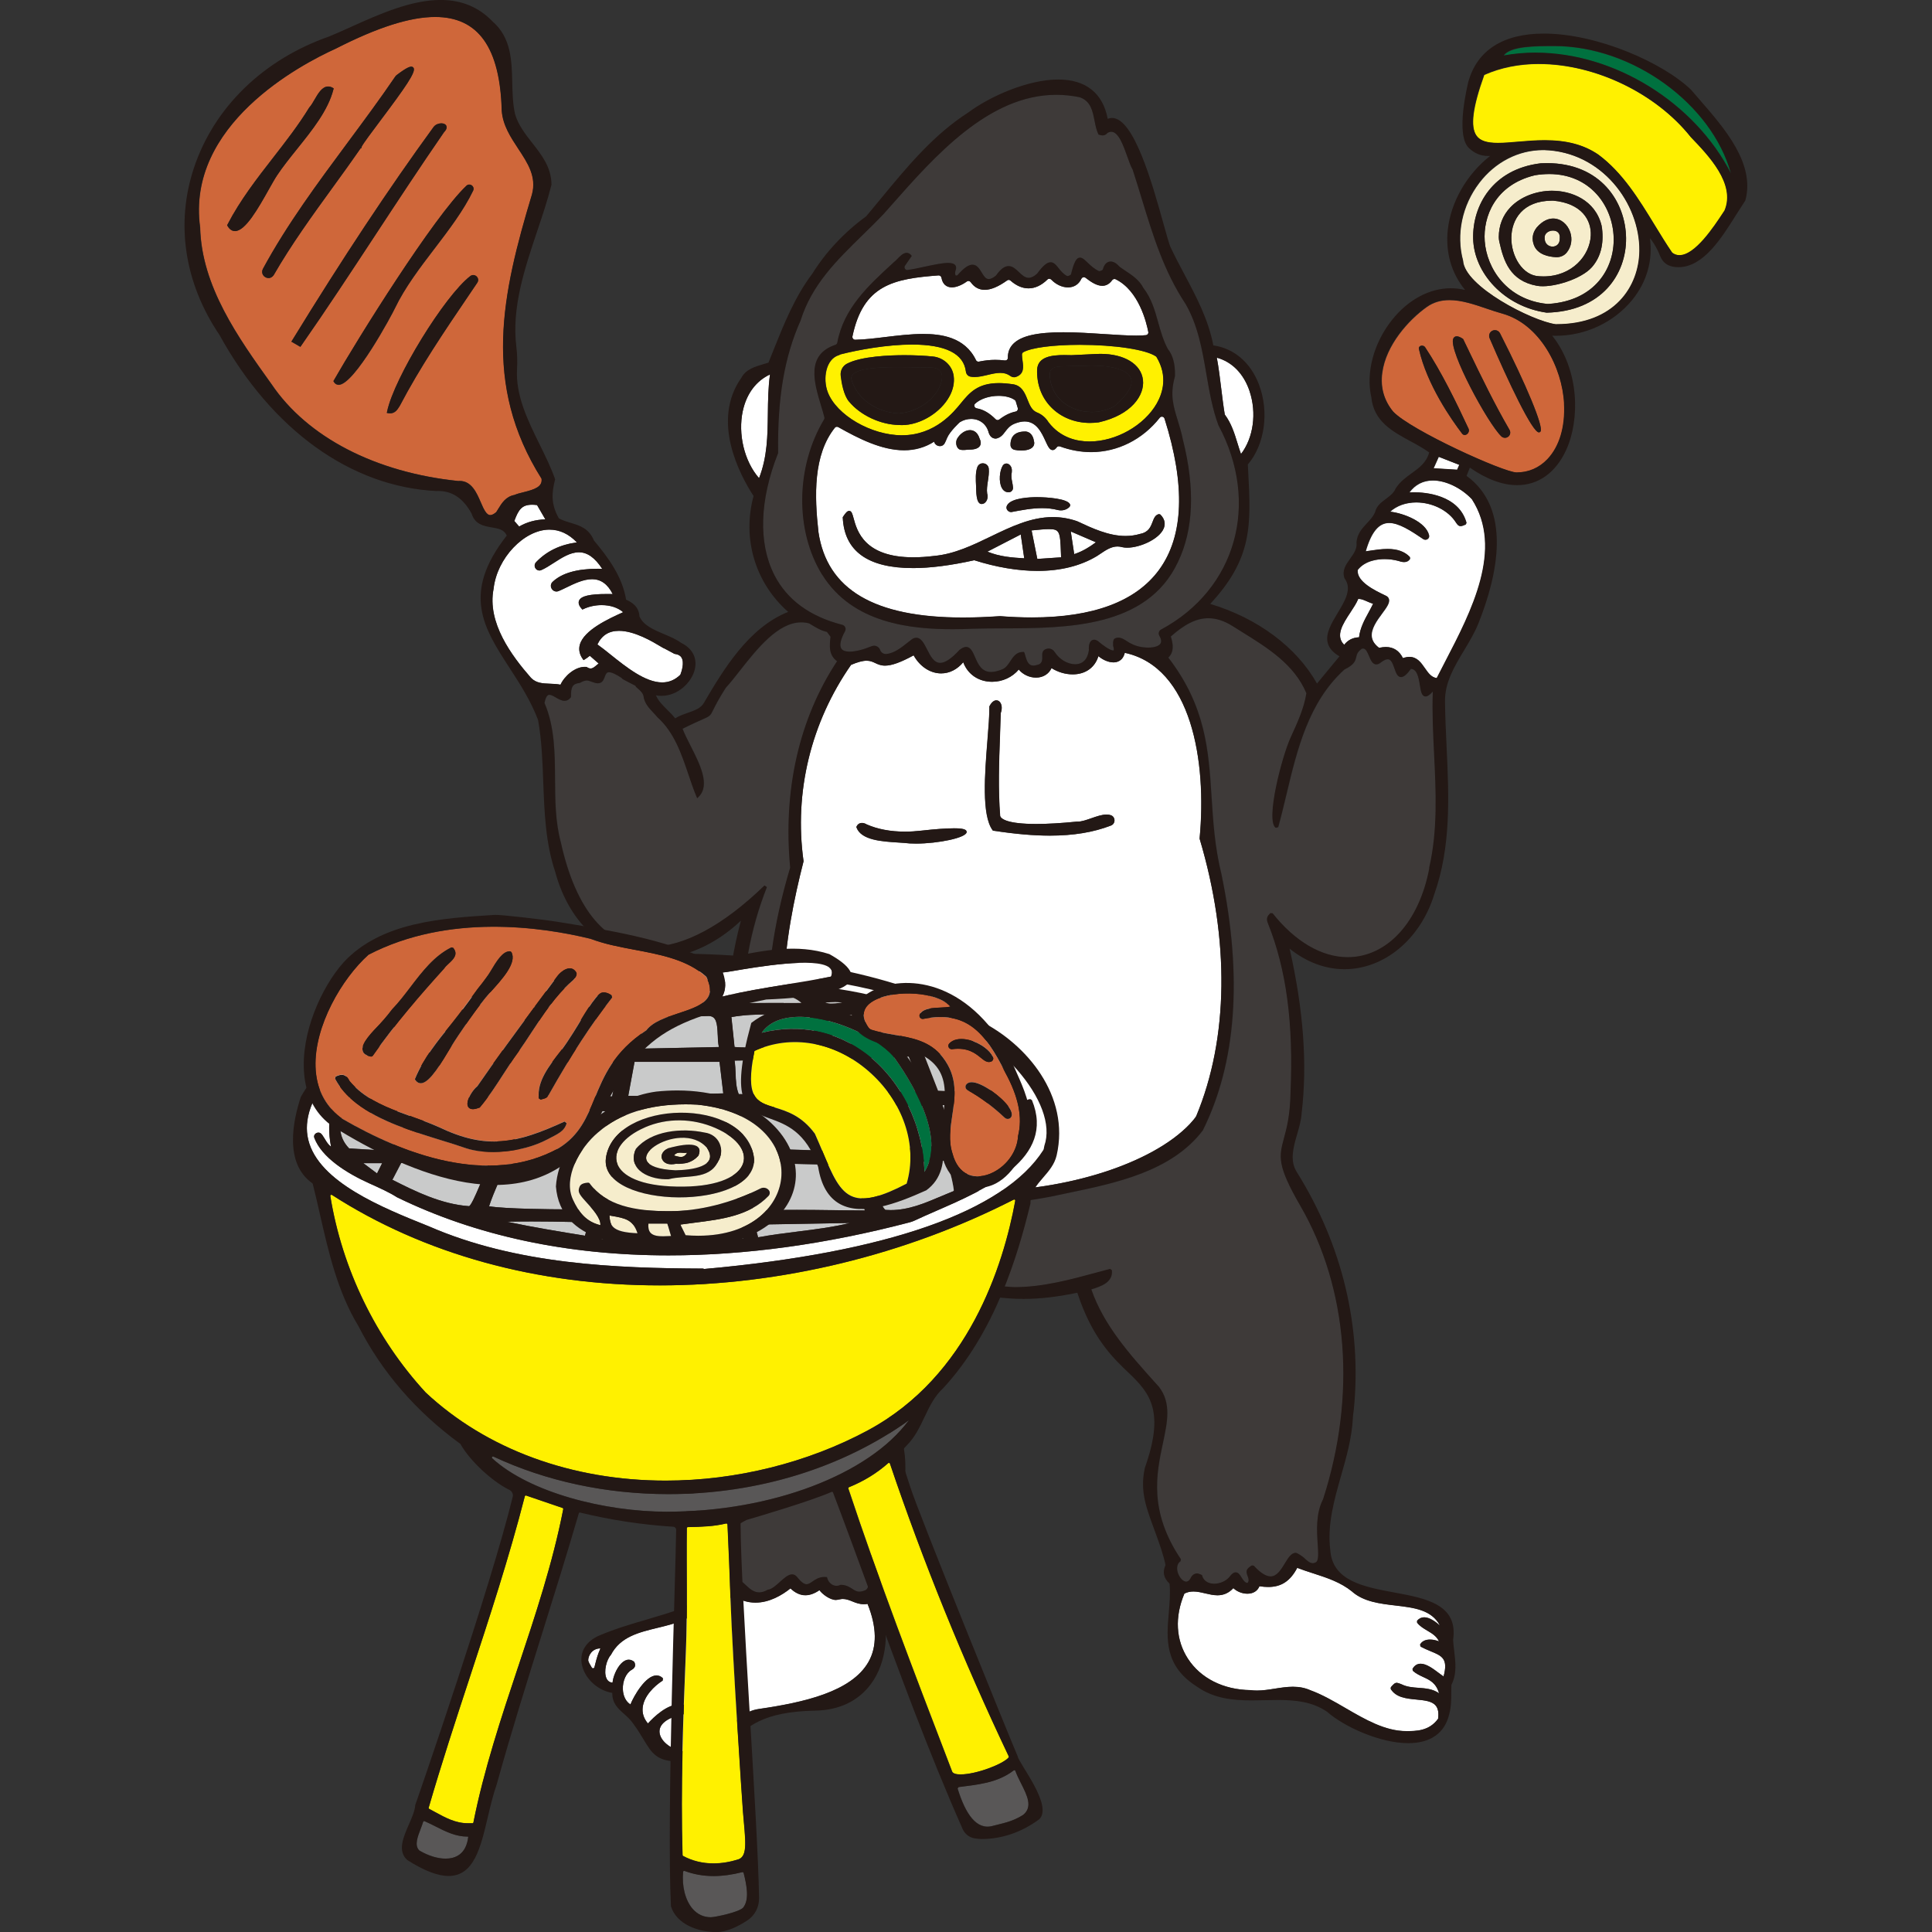 <?xml version="1.0" encoding="UTF-8"?>
<svg id="_レイヤー_2" data-name="レイヤー 2" xmlns="http://www.w3.org/2000/svg" xmlns:xlink="http://www.w3.org/1999/xlink" viewBox="0 0 500 500">
  <rect x="0" y="0" width="500" height="500" fill="#333333" stroke="none"/>
  <defs>
    <style>
      .cls-1 {
        fill: #3e3a39;
      }

      .cls-1, .cls-2, .cls-3, .cls-4, .cls-5, .cls-6, .cls-7, .cls-8, .cls-9, .cls-10 {
        stroke-width: 0px;
      }

      .cls-2 {
        fill: #231815;
      }

      .cls-3 {
        fill: #cf673a;
      }

      .cls-4 {
        fill: none;
      }

      .cls-5 {
        fill: #f6edcc;
      }

      .cls-6 {
        fill: #c9caca;
      }

      .cls-7 {
        fill: #fff;
      }

      .cls-8 {
        fill: #595757;
      }

      .cls-11 {
        clip-path: url(#clippath);
      }

      .cls-9 {
        fill: #00713f;
      }

      .cls-10 {
        fill: #fff100;
      }
    </style>
    <clipPath id="clippath">
      <rect class="cls-4" width="500" height="500"/>
    </clipPath>
  </defs>
  <g id="_レイヤー_1-2" data-name="レイヤー 1">
    <g class="cls-11">
      <g>
        <path class="cls-7" d="m262.68,103.57c-.95-.7-2.49-1.11-4.23-1.11-2.42,0-4.75.78-6.09,2.04-.26.25-.21.54-.17.66.07.22.27.48.62.54,1.69.29,3.25,1.19,4.9,2.84.13.13.3.2.48.2.16,0,.3-.05.43-.14,1.45-1.11,2.81-1.77,4.25-2.07.2-.04.38-.17.48-.34.1-.17.13-.37.07-.56l-.51-1.7c-.03-.11-.1-.26-.23-.35"/>
        <path class="cls-2" d="m282.5,106.62h0c2.04,0,4.06-.5,5.83-1.44,3.49-2.95,5.02-5.48,4.37-7.26-.76-2.08-4.56-3.31-10.16-3.31-.47,0-6.71.19-7.25.19-2.41,0-3.42.49-3.6,1.74-.04,2.65.88,5.03,2.66,6.85,2.01,2.05,4.98,3.22,8.15,3.22"/>
        <path class="cls-2" d="m232.69,106.98c4.37-.37,8.27-2.98,10.02-6.01,1.1-1.9,1.4-3.66.8-4.7-.44-.77-1.36-1.15-2.73-1.15-1.07,0-2.3-.02-3.62-.05-1.52-.03-3.15-.06-4.78-.06-4.41,0-10.44.21-11.79,2.06-.28.38-.34.83-.17,1.36,1.54,4.87,6.47,8.31,12.27,8.56"/>
        <path class="cls-10" d="m233.45,112.66c8.66,0,13.49-6.15,15.22-8.25,2.22-2.7,4.31-5.25,9.87-5.25,1.06,0,2.25.09,3.52.28,2.4.31,3.18,2.26,3.87,3.98.56,1.39,1.08,2.71,2.34,3.28,1.3.5,2.35,1.37,3.11,2.59,3.14,4.11,7.5,4.98,10.61,4.98,6.85,0,14.17-4.15,17.42-9.86,1.57-2.77,2.84-7.09-.04-11.93-.06-.1-.13-.18-.21-.24-2.56-1.76-10.66-2.99-19.7-2.99-6.87,0-12.47.73-14.61,1.91-.22.12-.36.37-.35.66,0,.51.08,1.04.15,1.55.22,1.62.47,3.45-1.74,4.2-.15.05-.3.07-.45.07-.33,0-.67-.12-.96-.33-.75-.55-1.58-.8-2.62-.8s-2.18.27-3.27.53c-1.12.27-2.28.54-3.38.54-.39,0-.74-.03-1.08-.1-.61-.12-1.07-.64-1.15-1.3-.56-4.64-5.26-7-13.97-7-6.3,0-13.7,1.32-18.53,2.55-.11.03-.19.13-.31.17-3.5,1.01-4.25,6.17-2.95,9.58,2.26,5.96,11.24,11.19,19.23,11.19m42.07-20.78c.6,0,1.21.01,1.79.03.54.01,6.25-.34,7.45-.34,6.24,0,10.57,2.66,11.03,6.77.44,3.92-2.95,9.02-11.43,10.95-.77.1-1.51.15-2.23.15-3.99,0-7.59-1.46-10.15-4.11-2.47-2.56-3.71-5.93-3.57-9.75.21-3.27,3.72-3.71,7.12-3.71m-56.4,2.28c3.67-1.99,11.36-2.24,14.95-2.24,2.66,0,5.28.13,7.39.35,2.72.29,4.99,2.34,5.34,5.06.22,1.69-.13,3.45-1.05,5.16-2.29,4.29-7.61,7.53-12.37,7.53-.25,0-.49,0-.73-.03-4.81-.08-10.03-2.53-12.96-6.1-1.35-1.64-1.9-4.77-2.12-6.67-.14-1.24.46-2.47,1.56-3.07"/>
        <path class="cls-7" d="m351.73,164.93c.28-2.42,1.4-4.48,2.49-6.47.39-.72.8-1.46,1.16-2.21-.49-.15-.99-.37-1.48-.58-.76-.33-1.54-.68-2.16-.68-.08,0-.15,0-.22.01-.44,1.08-1.21,2.25-2.01,3.47-1.96,2.98-3.99,6.06-1.62,8.39.96-1.24,2.25-1.89,3.85-1.94"/>
        <path class="cls-7" d="m316.98,107.27c1.72,2.3,2.51,4.89,3.28,7.39.29.93.58,1.89.92,2.83,3.21-4.18,4.11-10.6,2.23-16.23-1.52-4.55-4.52-7.62-8.49-8.7.49,2.61.83,5.37,1.15,8.05.27,2.21.55,4.5.91,6.67"/>
        <path class="cls-7" d="m199.28,96.9c-3.58,1.66-6.06,4.97-7.03,9.39-1.32,6.05.4,13.13,4.2,17.45,2.14-5.5,2.21-10.96,2.28-16.72.04-3.3.08-6.71.55-10.12"/>
        <path class="cls-7" d="m221.34,87.93c2.35-.05,4.98-.36,7.75-.7,3.25-.39,6.61-.8,9.8-.8,4.5,0,10.81.71,13.72,6.8.11.23.35.37.63.37.05,0,.11,0,.16-.02,1.45-.3,2.82-.45,4.19-.45.81,0,1.64.05,2.47.16h.03c.27,0,.45-.08.58-.21.12-.13.19-.29.18-.46-.04-1.43.42-2.64,1.37-3.61,2.01-2.06,6.13-3.02,12.97-3.02,3.52,0,7.22.24,10.79.48,2.99.2,5.82.38,8.08.38.99,0,1.81-.03,2.49-.11.21-.02.4-.13.52-.3.12-.16.16-.34.12-.53-.47-2.45-2.45-10.69-8.44-13.64-.1-.05-.2-.07-.31-.07-.24,0-.47.12-.61.32-.69.96-1.55,1.44-2.55,1.44-1.45,0-2.94-1-4.33-2.08-.13-.1-.27-.15-.43-.15-.28,0-.54.17-.66.43-.66,1.43-1.88,2.21-3.44,2.21s-3.12-.75-4.33-2c-.14-.15-.34-.23-.53-.23-.12,0-.31.03-.47.19-1.55,1.52-3.2,2.29-4.9,2.29-1.59,0-3.17-.68-4.69-2.03-.12-.1-.27-.16-.43-.16-.15,0-.3.05-.42.14-2.29,1.63-4.19,2.43-5.8,2.43-1.46,0-2.68-.66-3.6-1.95-.15-.21-.39-.34-.63-.34-.14,0-.26.04-.37.12-1.34.97-2.76,1.53-3.9,1.53-1.45,0-2.4-.87-2.68-2.45-.07-.37-.37-.64-.72-.64-11.69.87-19.53,2.44-22.33,15.77-.05.22,0,.44.15.62.14.17.34.27.56.27"/>
        <polygon class="cls-7" points="372.38 118.25 371.04 121.23 377.17 121.6 377.73 120.34 372.38 118.25"/>
        <path class="cls-3" d="m388.82,81.18c-1.3-.36-2.63-.81-4.03-1.28-3.2-1.09-6.5-2.21-9.65-2.21-2.26,0-4.18.58-5.87,1.78-4.72,3.37-10.57,9.86-11.52,17.06-.5,3.76.46,7.13,2.84,10.03,4.62,4.87,28.66,15.75,31.96,15.75h0c3.08,0,5.84-1.19,7.98-3.44,3.09-3.26,4.62-8.37,4.3-14.39-.46-9.26-6.22-20.58-16.02-23.3m-8.85,30.84c-.22.34-.56.55-.91.55-.26,0-.49-.12-.66-.34-2.68-3.5-9.12-12.64-11.19-21.93-.04-.2,0-.4.12-.56.15-.18.4-.29.68-.29.34,0,.63.15.8.4,4.21,6.34,8.05,14.22,11.25,21.1.15.33.12.73-.1,1.06m10.51.87c-.26.27-.62.42-.99.42-.35,0-.69-.14-.94-.38-3.53-3.39-13.69-22.18-12.45-25.27.16-.4.49-.62.91-.62s.92.21,1.56.63l.09.06,1.46,3.02c3.41,7.07,6.63,13.74,10.56,20.51.3.52.22,1.19-.19,1.63m8.22-1.24c-.1.16-.26.25-.44.25-1.69,0-7.93-13.14-12.75-24.38-.31-.72,0-1.56.69-1.91.22-.11.45-.17.68-.17.56,0,1.07.31,1.33.81,6.86,13.46,11.27,24.14,10.5,25.4"/>
        <path class="cls-7" d="m152.24,429.71c0,.27.51,1.2.93,1.86.18.28.6.21.68-.11.26-1.04.65-2.66,1.12-3.83.15-.36.29-.71.42-1.04-2.24,0-3.17,1.97-3.16,3.12"/>
        <path class="cls-7" d="m223.58,415.14c-1.2,0-2.1-.36-2.97-.72-.81-.33-1.58-.64-2.57-.64-.28,0-1.38.26-1.69.26-1.48,0-3.47-1.44-4.26-2.53-1.26.87-2.49,1.31-3.64,1.31-1.35,0-2.64-.59-3.86-1.77-2.16,1.73-5.41,3.68-9.07,3.68-1.94,0-3.78-.56-5.48-1.66l-.18.08c-1.89.81-3.84,1.65-6.02,1.65-.48,0-.96-.04-1.44-.12-2.71,4.28-7.51,5.44-12.15,6.56-4.98,1.21-9.69,2.34-12.13,7.01-1.17,1.29-1.92,4.34-1.17,6.05.31.71.84,1.1,1.59,1.15.12-1.45,1-3.69,2.25-4.97.63-.65,1.28-.97,1.94-.97.47,0,.92.17,1.34.5l.07.05.04.07c.42.84.19,1.52-.7,2-1.43.8-2.36,2.88-2.27,5.05.07,1.77.8,3.19,1.96,3.91.9-2.25,3.94-7.51,6.74-7.51.62,0,1.18.25,1.66.74l-.06.59c-2.27,1.45-4.82,4.03-5.17,6.9-.19,1.51.27,2.92,1.35,4.2,1.57-1.72,4.97-4.98,8.23-4.98,1.04,0,1.98.34,2.79,1l.02.57c-.82.8-.9.84-2.12,1.08-3.98.83-6.14,2.54-5.91,4.7.24,2.35,3.45,4.97,7.66,4.97,1.16,0,2.3-.2,3.4-.6,2.75-.81,4.53-2.82,6.42-4.95,2.17-2.45,4.42-4.99,8.23-5.54,11.55-1.67,23.95-4.43,28.35-12.16,2.27-3.98,2.19-9.04-.22-15.05-.33.05-.64.07-.95.07"/>
        <path class="cls-5" d="m401.91,59.67c-.66,0-1.29.25-1.7.67-.31.32-.47.71-.46,1.15-.02.72.18,1.3.58,1.72.37.38.91.61,1.46.61.53,0,1.01-.19,1.35-.54.36-.37.54-.89.53-1.53.07-.68-.06-1.18-.38-1.54-.31-.35-.8-.54-1.38-.54"/>
        <path class="cls-1" d="m370.87,179c-.78.88-1.37,1.27-1.88,1.27-1.01,0-1.22-1.34-1.47-2.9-.37-2.32-.78-4.11-2.31-4.24-1.08,1.47-1.87,2.13-2.56,2.13-.94,0-1.32-1.08-1.71-2.23-.48-1.39-.89-2.38-1.74-2.38-.45,0-1.02.26-1.7.77-.45.37-.86.56-1.25.56-.98,0-1.44-1.09-1.88-2.14-.41-.97-.83-1.97-1.55-1.97-.1,0-.22.02-.34.06-1.12.82-1.27,1.45-1.43,2.13-.23.97-.46,1.98-3.06,3.24-9.29,8.45-12.2,20.6-15.01,32.36-.67,2.8-1.36,5.69-2.12,8.44l-.64.17c-2.7-1.83,1.55-18.34,3.87-23.42,1.78-3.9,3.47-7.59,4.06-11.42-3.11-7.46-10.04-11.75-16.74-15.9-.79-.49-1.57-.97-2.35-1.46-2.18-1.38-4.24-2.05-6.28-2.05-3.04,0-6.05,1.46-9.72,4.73.62,1.98.91,3.98-.64,5.46,9.71,12.64,10.43,24.04,11.19,36.1.4,6.33.82,12.88,2.55,19.94,5.49,26.55,3.87,48.86-4.82,66.32-8.09,10.63-22.45,13.62-35.12,16.25-1.47.31-2.92.61-4.33.91-7.6,1.45-14.76,2.18-21.3,2.18-19.07,0-33.21-6-42.02-17.84-11.41-15.33-12.83-40.02-4.01-69.51-1.89-20.04,2.3-38.5,12.13-53.41-2.22-1.63-1.95-4.02-1.69-6.34-.35-.47-.58-.78-.93-1.25-1.49-.3-2.8-1.1-4.07-1.88l-.53-.32c-.68-.18-1.37-.27-2.06-.27-6.03,0-11.47,6.91-15.84,12.46-1.32,1.67-2.56,3.25-3.7,4.5-1.87,2.93-2.69,4.59-3.18,5.59-.81,1.65-.87,1.7-3.04,2.66-1.03.45-2.56,1.12-4.94,2.32.45,1.24,1.21,2.75,2.02,4.33,2.44,4.79,5.19,10.23,2.16,13.26l-.4.4-.22-.52c-.73-1.74-1.36-3.59-2.02-5.56-1.82-5.41-3.71-11-8.04-14.87-.36-.44-.72-.81-1.07-1.19-1.14-1.21-2.31-2.46-2.56-4.36-.21-.81-.92-1.43-1.44-1.88-.34-.3-.57-.49-.63-.73-.52-.28-1.08-.56-1.6-.82-1.43-.71-1.86-.95-1.99-1.21-1.49-.97-2.59-1.47-3.26-1.47-.62,0-.81.43-1.09,1.18-.28.75-.62,1.68-1.81,1.68-.38,0-.82-.1-1.34-.31-.14-.04-.32-.1-.49-.17-.33-.12-.65-.24-1.03-.24-.48,0-1.03.19-1.69.58l-.07.04h-.08c-1.8.23-2.28.99-2.24,3.54v.13s-.08.11-.08.11c-.43.57-.96.87-1.58.87-.77,0-1.53-.44-2.26-.86-.59-.34-1.21-.7-1.67-.7-.21,0-.86,0-1.27,2.11,2.65,6.14,2.69,13.02,2.73,19.67.03,5.45.07,11.09,1.5,16.41,3.92,17.69,11.91,27.03,23.11,27.03,8.66,0,18.9-5.49,29.6-15.87l.62.42c-8.6,21.69-8.46,47.11.36,69.74.7,1.36-.18,2.31-.97,3.15-.9.96-1.42,1.61-.83,2.7l.03.06v.06c.54,3.26-1.69,5.98-3.85,8.61-1.28,1.57-2.61,3.18-3.28,4.85-14.47,22.28-17.14,51.47-7.19,78.15,2.05,4.15,1.85,8.5-.56,11.9-.34.95-.35,1.74.02,2.27.35.5,1.07.78,2.05.78,2.01,0,4.43-1.12,5.29-2.46.4-.42.79-.61,1.19-.61.77,0,1.44.63,2.21,1.37.97.91,2.06,1.95,3.54,1.95.68,0,1.38-.21,2.14-.65l.07-.04h.08c.95-.1,2.03-1.08,3.08-2.03,1.1-1,2.15-1.94,3.15-1.94.5,0,.93.23,1.29.69,1.01,1.27,1.79,1.86,2.46,1.86.5,0,.97-.33,1.52-.71.76-.52,1.7-1.17,3.08-1.17.13,0,.27,0,.41.02l.26.02.07.26c.32,1.18,1.32,2,2.42,2,.33,0,.66-.08.96-.23l.09-.04h.1c1.39.06,2.21.59,2.93,1.07.59.38,1.09.71,1.81.71.43,0,.91-.11,1.47-.34.31-.12.54-.36.67-.66.13-.3.13-.63,0-.93-1.38-3.38.28-6.48,1.88-9.48.3-.56.6-1.12.88-1.68,3.92-8.34,4.91-17.55,2.58-29.28-.16-.78-.12-1.59.13-2.34,1.18-3.54,5.02-11.62,8.77-17.25,3.65-5.49,6.14-10.43,8.02-14.43.24-.51-2.21-1.48-3.65-2.08-2.42-1.02-3.78-1.64-3.73-2.53.04-.65.83-.97,1.53-1.18l.08-.02h.08c2.01.28,3.97.82,5.88,1.34,2.69.73,13.33,2.05,15.59,2.05,7.3,0,14.46-1.95,21.39-3.83,1.1-.3,2.2-.6,3.3-.89l.48.33c.36,3.17-2.89,4.22-5.32,4.97,3.22,9.33,9.96,16.84,16.49,24.1l1.03,1.14c3.21,4.2,2.18,9.03,1,14.61-1.66,7.81-3.72,17.53,4.66,29.98l-.1.53c-1.23.84-.85,2.45-.7,2.93.4,1.29,1.37,2.35,2.17,2.35.4,0,.76-.26,1.07-.78.26-.56.75-1.35,1.83-1.35.27,0,1.18.42,1.18.42.51,2.03,2.39,2.25,3.17,2.25,1.47,0,3-.67,3.89-1.7.62-.86,1.14-1.25,1.67-1.25.69,0,1.09.64,1.51,1.32.42.67.86,1.37,1.54,1.44.37-.46.38-.92.07-1.68-.62-1.53-.33-1.98,1.06-2.87l.49.06c1.7,1.84,3.16,2.78,4.36,2.78,1.64,0,2.73-1.79,3.69-3.37.85-1.41,1.65-2.73,2.82-2.73.43,0,1.84,1.01,2.13,1.28.73.69,1.49,1.4,2.28,1.4.24,0,.47-.06.71-.19.86-.31.72-2.37.56-4.76-.22-3.33-.53-7.89,1.39-11.59,8.65-26.78,6.52-54.47-5.85-75.89-6.14-10.6-5.55-12.8-4.26-17.6.71-2.63,1.59-5.91,1.69-11.83.78-17.91-1.07-31.8-5.84-43.71-.56-1.35-.12-1.93.62-2.66l.57.03c5.81,7.33,12.71,11.37,19.43,11.37,10.2,0,18.5-9.04,21.14-23.04,2.25-9.7,1.76-19.78,1.28-29.52-.26-5.33-.53-10.82-.33-16.13"/>
        <path class="cls-7" d="m364.75,127.48c.43-.02.87-.04,1.31-.04,2.66,0,11.5.57,13.51,7.88l-.22.45c-.59.25-.96.41-1.3.41-.54,0-.82-.37-1.19-.93-1.96-3.11-6.1-5.2-10.29-5.2-2.69,0-5.06.85-6.78,2.4,3.55.38,9.32,2.67,10.09,6.11.06.28,0,.56-.18.78-.19.23-.48.37-.78.37-.2,0-.39-.06-.55-.17-3.22-2.2-6.32-4.18-8.84-4.18-2.68,0-4.61,2.34-6.06,7.36.26-.04.53-.08.8-.12,1.62-.25,3.29-.5,4.9-.5,2.54,0,4.41.68,5.74,2.07l.06.45c-.22.39-.68.86-1.56.86-.51,0-1.03-.15-1.47-.3-1.12-.31-2.37-.47-3.58-.47-1.79,0-5.06.37-6.96,2.81-.29,3.03,4.45,5.3,7,6.53l.15.07c.5.2.82.52.94.94.27.97-.62,2.18-1.75,3.71-1.34,1.81-3,4.07-2.68,6.14.16,1.03.78,1.94,1.9,2.78.62-.15,1.21-.22,1.75-.22,1.99,0,3.47.97,4.41,2.88.61-.21,1.16-.32,1.69-.32,1.97,0,2.99,1.47,3.98,2.89.87,1.24,1.68,2.42,3.1,2.59.68-1.35,1.41-2.75,2.16-4.2,6.78-13.04,15.22-29.28,6.92-42.11-2.76-2.91-6.74-4.83-10.1-4.83-2.52,0-4.61,1.07-6.1,3.12"/>
        <path class="cls-7" d="m335.73,405.75c-1.8,3.42-4.12,4.95-7.49,4.95-.7,0-1.46-.06-2.29-.19-.5,1.23-1.62,1.93-3.12,1.93-1.33,0-2.71-.56-3.63-1.44-1.18,1.26-2.5,1.85-4.11,1.85-1.05,0-2.12-.25-3.15-.49-1.01-.24-2.06-.49-3.08-.49-.86,0-1.62.18-2.33.54-2.55,6.04-2.23,12.02.91,16.85,3.29,5.07,9.18,8.03,16.16,8.13.58.08,1.13.11,1.73.11,1.53,0,3.1-.25,4.61-.49,1.53-.24,3.11-.49,4.67-.49,1.67,0,3.14.29,4.49.89,3.07,1.11,6.17,2.91,9.16,4.65,5.02,2.92,10.22,5.94,15.67,5.94,2.55,0,5.96,0,8.26-3.21.19-1.53,0-2.62-.59-3.36-.96-1.21-2.93-1.4-5.01-1.6-2.61-.25-5.3-.52-6.67-2.75l.04-.45c.67-.75,1-1.13,1.54-1.13.3,0,1.22.38,1.22.38,1.41.7,2.93.81,4.41.92,1.8.13,3.65.26,5.31,1.41-.77-2.67-2.38-3.42-4.07-4.2-.92-.43-1.88-.87-2.73-1.63l-.08-.47c.5-.89,1.21-1.35,2.11-1.35,1.5,0,3.21,1.28,4.71,2.41.43.32.85.64,1.22.88,1.25-4.63-.41-5.32-3.34-6.53-.79-.33-1.68-.7-2.59-1.19l-.16-.51c.44-.85,1.35-1.32,2.58-1.32.73,0,1.57.17,2.33.47-.6-1.34-1.8-2.05-3.05-2.8-.96-.57-1.95-1.16-2.63-2.06v-.48c.51-.59,1.13-.89,1.85-.89,1.36,0,2.86,1.08,4.07,2.12-2.15-4.08-6.71-4.61-11.51-5.18-4.02-.47-8.18-.96-11.19-3.57-3.02-2.44-6.5-3.56-10.17-4.76-1.34-.43-2.72-.88-4.07-1.4"/>
        <path class="cls-9" d="m402.28,11.96c-4.7,0-11.41,0-13.05,2.46,2.68-.49,5.43-.74,8.23-.74,20.49,0,41.21,12.96,50.58,31.25-4.95-17.92-25.41-32.98-45.76-32.98"/>
        <path class="cls-5" d="m399.56,38.86h-.2c-6.36,0-12.37,3.09-16.49,8.48-4.47,5.85-6.04,13.38-4.2,20.14.38,6.69,17.84,15.62,23.99,16.48h.14c15.15,0,21.42-9.78,21.54-18.98.16-12.24-9.73-25.74-24.78-26.13m.71,42.06c-11.06-1.58-18.81-10.29-19.02-19.16-.2-8.62,5.1-17.97,17.38-19.48.08,0,.16-.02.24-.02.5-.03.98-.04,1.45-.04,13.94,0,20.4,10.05,20.5,19.39.11,9.36-6.32,18.99-20.56,19.31"/>
        <path class="cls-10" d="m398.31,16.57c-5.15,0-9.92.96-14.16,2.84-3.01,8.38-3.65,13.38-2.01,15.72.93,1.32,2.65,1.91,5.6,1.91,1.53,0,3.29-.15,5.14-.31,2.23-.19,4.53-.39,6.96-.39,5.75,0,10.16,1.18,13.88,3.73,6.27,4.66,10.49,11.56,14.57,18.24,1.46,2.38,2.96,4.84,4.52,7.13.59.44,1.21.65,1.9.65,4.06,0,8.92-7.39,11.26-10.94l.42-.64c2.86-6.9-4.14-14.18-8.77-19-9.01-11.34-24.79-18.93-39.31-18.93"/>
        <path class="cls-7" d="m145.07,177.18c1.06-2.28,3.75-4.61,6.29-4.61.13,0,.25,0,.38.02h.09s.08.06.08.06c.36.23.68.34.96.34.52,0,.97-.38,1.5-.82.19-.16.38-.32.58-.47l-2.28-2c-.46.38-.95.71-1.32.94l-.31.19-.21-.3c-.84-1.19-1.1-2.43-.76-3.67,1.04-3.82,7.55-6.77,11.06-8.36l.17-.08c-1.37-1.18-3.33-1.83-5.58-1.83-1.66,0-3.33.36-4.71,1.03l-.26.12-.19-.21c-.72-.8-.94-1.51-.67-2.12.52-1.17,2.74-1.69,7.19-1.69.49,0,.94,0,1.32.01h.19c-1.29-2.59-3.04-3.85-5.33-3.85s-4.61,1.15-6.71,2.17c-.69.33-1.34.65-1.94.9-.19.08-.38.12-.57.12-.58,0-1.13-.38-1.35-.94-.22-.54-.09-1.14.33-1.54,2.35-2.26,6.29-3.4,11.71-3.4.39,0,.78,0,1.15.02-1.88-2.88-3.86-4.29-6.05-4.29s-4.39,1.39-6.48,2.74c-1.13.73-2.19,1.41-3.24,1.87-.16.07-.33.11-.5.11-.48,0-.92-.3-1.12-.77-.2-.47-.11-1,.25-1.37,2.74-2.86,6.2-4.54,10.58-5.14-2.1-2.19-4.48-3.3-7.1-3.3-6.58,0-13.61,7.43-14.46,15.3-1.74,8.78,4.7,17.37,9.69,23.07,1.31,1.37,3.05,1.44,4.9,1.51.89.03,1.81.07,2.73.25"/>
        <path class="cls-5" d="m401.96,51.93h-.24c-7.69,0-10.51,4.93-10.58,9.54-.07,4.74,2.84,9.9,7.28,10.03.36.02.7.03,1.03.03h0c7.37,0,12.02-5.39,12.25-10.6.18-3.91-2.29-8.33-9.75-9.01m3.5,13.45c-.67.82-1.73,1.24-2.79,1.18-1.81-.1-4.73-.64-5.67-3.1-.57-1.5-.47-3.05.68-4.54,1.68-1.96,3.26-2.36,4.3-2.36,1.97,0,3.75,1.46,4.44,3.64.48,1.52.4,3.53-.95,5.18"/>
        <path class="cls-5" d="m400.91,45.04c-1.15,0-2.35.1-3.57.29-.09.01-.19.03-.28.06-10.17,2.53-13.27,10.73-12.82,17,.51,7.1,5.76,15.17,16.08,16.25.16.02.33.02.5,0,11.91-.82,17.03-9.19,16.79-17.17-.24-8.17-6.05-16.44-16.7-16.44m13.7,14.07c.49,4.1-.38,7.46-2.6,10.01-2.78,3.19-10.49,5.54-14.28,4.84-6.96-1.29-8.59-6.41-9.7-11.4-.09-.39-.14-.78-.14-1.18,0-3.01,1.03-5.66,3.02-7.74,2.55-2.67,6.6-4.27,10.82-4.27,4.9,0,11.11,2.35,12.75,8.95.06.25.11.52.14.78"/>
        <path class="cls-7" d="m264.18,138.32l-8.63,4.45c3.18,1.3,6.28,1.54,9.53,1.73l-.9-6.18Z"/>
        <path class="cls-7" d="m274.62,144.23l-.05-1.32c-.19-5.3-.32-5.98-3.1-5.98-1.08,0-2.5.14-4.46.34h-.02s1.48,7.37,1.48,7.37l6.16-.41Z"/>
        <path class="cls-7" d="m211.83,137.73c2.21,14.87,14.44,22.11,37.41,22.11,2.91,0,6.01-.11,9.48-.35h.2c2.82.22,5.56.33,8.14.33,15.86,0,26.94-4.14,32.92-12.31,6.4-8.74,6.87-21.91,1.42-39.15-.12-.37-.44-.51-.68-.51-.22,0-.42.1-.56.28-4.46,5.65-10.93,8.89-17.75,8.89-2.69,0-5.4-.49-8.05-1.46-.1-.03-.19-.05-.29-.05-.23,0-.43.09-.55.26-.35.49-.71.73-1.08.73-.77,0-1.22-.98-1.84-2.33-.98-2.14-2.33-5.08-5.4-5.08-.78,0-1.64.19-2.57.56-1.27.51-1.87,1.3-2.46,2.07-.61.81-1.19,1.57-2.4,1.81h0c-1.27,0-1.65-.97-1.86-1.49-.53-2.21-2.32-3.6-4.56-3.6-1.01,0-2.01.28-2.89.82l-.06.04s-2.53,2.3-3.27,4.04c-.19.46-.38.91-.58,1.31-.26.53-.72.83-1.28.83-.52,0-1.01-.26-1.3-.69-.1-.15-.17-.3-.2-.47-2.32,1.48-4.93,2.23-7.77,2.23-5.87,0-11.87-3.09-17.03-5.99-.11-.06-.23-.09-.36-.09-.21,0-.41.09-.54.25-5.61,7.05-5.29,17.61-4.24,27.01m56.66-9.07c2.26,0,8.2.36,8.47,2.02.04.26-.15.51-.44.74-.79.63-1.85.8-2.82.55-1.24-.31-2.57-.47-4.01-.47-2.66,0-5.34.52-7.94,1.02h-.16c-.76-.07-1.31-.83-1.05-1.54.04-.12.1-.23.16-.32,1.15-1.82,5.83-2.01,7.79-2.01m-3.21-16.98c.57,0,1.95.24,2.3,2.5.2.65,0,1.13-.22,1.41-.65.88-2.2,1.01-3.06,1.01-.62,0-1.25-.07-1.78-.18-.57-.12-.98-.62-1.01-1.2-.05-1.3.36-3.53,3.76-3.53m-5.75,8.8c.21-.33.57-.53.95-.53.2,0,.4.06.57.17.93.6.84,1.63.8,2.12-.21.92-.06,1.71.11,2.54.09.45.18.92.21,1.4.04.59-.38,1.13-.95,1.19-.08,0-.16.01-.23.01-.72,0-1.31-.38-1.7-1.1-.88-1.61-.59-4.49.24-5.81m-3.64.77c.12,1.04-.05,2.16-.22,3.25-.17,1.11-.34,2.25-.19,3.25.23.68.12,1.49-.3,2.07-.29.4-.7.63-1.12.63-1.52,0-1.39-3.38-1.45-4.63-.09-1.73-.18-3.52.33-4.92.22-.61.76-.98,1.42-.98.69,0,1.43.46,1.53,1.34m-8.17-7.72c.73-1.27,2.03-2.21,3.31-2.21.68,0,1.9.28,2.49,2.18.37.72.41,1.37.09,1.88-.4.65-1.32.98-2.73.98-.63,0-1.66.23-2.41,0-1-.31-1.28-1.92-.75-2.83m-29.54,20.21c.73-1.12,1.15-1.52,1.59-1.52.63,0,.82.71,1.14,1.88.89,3.29,2.75,10.13,15.48,10.13,1.67,0,3.49-.12,5.41-.36,5.19-.47,10-2.79,14.65-5.04,5.1-2.46,10.36-5.01,16.03-5.01,2.15,0,4.21.35,6.29,1.07,3.84,1.8,8.16,3.82,12.52,3.82,1.3,0,2.58-.18,3.78-.54,2.2-.42,2.75-1.84,3.22-3.1.36-.94.7-1.83,1.66-2.02l.35.1c1.39,1.39,1.24,2.72.88,3.6-1.14,2.76-6.11,4.99-9.46,4.99-.46,0-.89-.04-1.26-.13-.43-.12-.85-.18-1.25-.18-1.62,0-3.04.95-4.41,1.88-.31.21-.62.42-.94.62-4.24,2.54-9.4,3.82-15.34,3.82h0c-5.04,0-10.7-.96-16.37-2.76-6.18,1.37-11.39,2.03-15.93,2.03-11.6,0-17.69-4.39-18.09-13.04v-.12s.06-.1.06-.1Z"/>
        <path class="cls-1" d="m217.99,161.68c.35.09.64.33.78.66.14.33.12.69-.05,1-1.14,2.08-1.49,3.62-.99,4.45.33.56,1.06.84,2.18.84,1.47,0,3.49-.5,5.7-1.41.2-.08.41-.12.63-.12.67,0,1.27.4,1.53,1.02l.07.17c.24.58.8.95,1.42.95.05,0,.1,0,.16,0,2.03-.21,3.79-1.6,5.49-2.95.4-.32.79-.63,1.18-.92.38-.23.73-.34,1.06-.34,1.25,0,1.99,1.45,2.77,2.98.88,1.74,1.79,3.53,3.41,3.53,1.28,0,2.96-1.12,4.98-3.34.68-.55,1.24-.79,1.73-.79,1.16,0,1.71,1.26,2.29,2.6.79,1.82,1.68,3.88,4.16,3.88.84,0,1.83-.24,2.94-.7.9-.37,1.45-1.2,2.04-2.08.78-1.17,1.58-2.39,3.25-2.39h.29l.15.28.06.23c.49,1.83.91,3.02,2.23,3.02.31,0,.66-.07,1.06-.2l.15-.04q1.16-.31,1.08-1.91c-.06-1.11,0-1.93,1.25-2.22.13-.03.26-.05.39-.05.63,0,1.23.35,1.58.9,1.16,1.87,3.34,3.17,5.3,3.17s3.23-1.29,3.55-3.63c-.04-.44-.07-1.72.52-2.36.22-.24.51-.36.83-.36.29,0,.6.1.94.3.97.87,3.11,2.49,3.98,2.49.05,0,.11,0,.14-.04.02-.02.15-.24-.12-1.1l-.02-.06v-.06c0-.11,0-.22,0-.34-.01-.51-.02-1.09.33-1.42.37-.22.68-.3,1.01-.3.82,0,1.57.49,2.3.96.41.27.8.52,1.15.65,1.05.59,2.76.97,4.3.97s2.8-.4,3.19-1.08c.28-.49.18-1.17-.32-2.01-.16-.27-.2-.58-.11-.88.08-.3.28-.55.56-.7,19.44-10.43,25.68-32.67,14.85-52.87-1.57-4.21-2.35-8.78-3.11-13.2-1.06-6.21-2.16-12.64-5.4-18.2-5.62-8.48-8.41-17.64-11.37-27.33-.75-2.45-1.52-4.99-2.34-7.48-.43-.69-.85-1.89-1.35-3.28-1.02-2.88-2.29-6.46-4.16-6.46-.3,0-.63.1-.97.29-.37.44-.79.65-1.28.65-.31,0-.62-.08-.9-.18l-.16-.05-.07-.15c-.48-1.02-.71-2.23-.95-3.4-.51-2.6-1-5.06-3.77-6.08-2.01-.42-4.09-.65-6.14-.65-17.43,0-31.4,15.82-42.63,28.53l-2.05,2.31c-1.78,1.87-3.64,3.7-5.45,5.46-6.75,6.6-13.13,12.83-16.05,22.14-4.2,9.45-5.98,19.98-5.8,34.19v.08s-.03.07-.03.07c-4.79,12.13-5.13,23.3-.96,31.46,3.28,6.42,9.19,10.76,17.58,12.91m-4.61-53.66c-.24-.99-.56-2.05-.9-3.17-1.75-5.81-3.93-13.04,3.74-15.62.26-.09.45-.3.5-.56,1.63-8.86,8.04-14.75,14.23-20.45l.38-.35c.29-.21.6-.53.92-.86.72-.74,1.54-1.59,2.42-1.59.5,0,.95.27,1.33.8l-1.7,2.47c-.18.22-.22.51-.1.77.09.2.31.41.63.41,1.36-.17,2.94-.52,4.47-.85,2.25-.49,4.58-.99,6.11-.99.97,0,1.57.2,1.88.62.23.32.26.72.1,1.21-.2.45-.22,1.11-.04,1.38.05.08.31.07.49-.03,1.61-1.85,2.84-2.72,3.88-2.72,1.16,0,1.81,1.07,2.38,2.01.53.88,1.03,1.71,1.83,1.71.5,0,1.12-.3,1.87-.9,1.18-1.68,2.22-2.46,3.27-2.46s1.86.78,2.66,1.54c.77.74,1.58,1.5,2.53,1.5.66,0,1.37-.35,2.17-1.06,1.54-2.09,2.58-2.97,3.52-2.97.85,0,1.4.69,2.04,1.5.57.72,1.23,1.54,2.23,2.07.09.05.93-.16,1.01-.49.78-3.16,1.39-4.28,2.32-4.28.62,0,1.17.53,1.93,1.26.76.74,1.71,1.66,3,2.24.09.04.92-.16.99-.49.3-1.25,1.05-2,2-2,.74,0,1.54.46,2.3,1.33.04.04.08.08.12.11.47.34.94.65,1.42.97,1.75,1.16,3.55,2.36,4.64,4.44,2.09,2.68,2.98,5.87,3.84,8.95.64,2.28,1.3,4.64,2.45,6.78,1.33,1.68,1.94,3.9,1.88,6.93,0,.12-.02.24-.05.36-1.28,4.64-.39,7.52.74,11.17.48,1.57.99,3.2,1.38,5.16,3.17,12.6,2.73,23.24-1.31,31.59-8,17.02-28.67,17.09-45.28,17.15-2.67,0-5.2.02-7.62.09-1.92.09-3.68.13-5.38.13-10.74,0-25.92-1.46-33.76-14.1-7.06-11.41-6.85-27.94.5-40.19.1-.17.13-.35.09-.52"/>
        <path class="cls-7" d="m283.63,140.35l-6.51-2.8.89,5.86c2.16-.69,3.98-1.85,5.62-3.06"/>
        <path class="cls-7" d="m137.68,130.61c-2.57,0-3.48,1.24-4.56,4.21l1.25,1.43c2.03-1.16,4.21-1.76,6.78-1.86l-2.15-3.7c-.49-.06-.93-.09-1.33-.09"/>
        <path class="cls-3" d="m135.48,127.39c2.93-.74,4.99-1.42,4.7-3.52-15.42-24.46-10.25-47.78-2.48-73.55,1.25-4.58-1.08-8.1-3.54-11.83-1.97-2.99-4.01-6.07-4.28-9.88-.43-16.31-6.07-24.23-17.24-24.23-6.49,0-14.9,2.68-25.7,8.19-9.18,4.16-38.8,19.76-35.12,46.31.36,15.25,9.91,28.58,18.34,40.35l.13.18c9.26,13.73,26.88,22.86,48.36,25.07.07-.01.2-.02.33-.02,3.07,0,4.4,3.06,5.46,5.52.74,1.7,1.43,3.31,2.46,3.31.43,0,.95-.26,1.55-.77.16-.25.32-.51.48-.77.99-1.6,2.01-3.26,4.25-3.68.57-.26,1.41-.47,2.3-.7M60.81,59.81c-.76,0-1.41-.45-1.93-1.33l-.11-.18.1-.19c3.27-6.31,7.62-11.9,11.82-17.31,3.23-4.15,6.57-8.44,9.35-12.99.47-.49.89-1.22,1.34-2,.93-1.6,1.97-3.42,3.54-3.42.39,0,.78.11,1.18.34l.25.15-.07.28c-1.38,5.4-5.45,10.47-9.39,15.38-1.91,2.38-3.71,4.62-5.22,6.9-.57.85-1.29,2.14-2.13,3.63-2.69,4.79-6.04,10.75-8.74,10.75m8.69,12.15c-.57,0-1.14-.32-1.44-.82-.29-.48-.29-1.06,0-1.59,6.2-11.45,14.18-22.21,21.9-32.63,4.13-5.58,8.41-11.34,12.34-17.12.1-.14.22-.27.36-.38,2.53-1.92,3.35-2.17,3.78-2.17.28,0,.51.13.62.36.55,1.1-2.1,4.93-8.67,13.67-2.21,2.95-4.3,5.73-4.82,6.73v.3l-.2.02c-2.36,3.42-4.81,6.79-7.17,10.05-5.31,7.32-10.8,14.89-15.38,22.85-.37.5-.82.74-1.32.74m8.25,17.8l-2.33-1.35.21-.34c13.06-21.29,25.03-39.35,36.6-55.23.53-.69,1.41-.93,2-.93.64,0,1.13.25,1.3.67.14.33.14.87-.62,1.64-6.03,8.73-12,17.82-17.78,26.62-6.21,9.45-12.62,19.22-19.18,28.62l-.2.29Zm9.9,9.83c-.36,0-.87-.13-1.24-.76l-.11-.19.11-.19c6.1-10.72,25.9-42.43,34.31-50.37.21-.2.47-.3.74-.3.38,0,.74.2.95.53.2.32.22.69.05,1.04-2.46,5.1-6.27,10.1-9.95,14.94-3.79,4.97-7.71,10.12-10.29,15.49-.6,1.35-10.46,19.83-14.57,19.83m35.88-26.44l-2.24,3.31c-6.2,9.14-12.61,18.59-17.82,28.55l-.09.14c-.5.81-1.12,1.81-2.42,1.81-.15,0-.3-.01-.46-.04l-.39-.07.08-.39c1.81-8.65,14.88-29.92,21.51-35.01.23-.18.5-.27.77-.27.46,0,.91.27,1.13.69.22.41.19.89-.08,1.28"/>
        <path class="cls-7" d="m291.1,168.93c-.52,2.15-2.04,2.49-2.94,2.49-1.4,0-2.87-.75-3.89-1.61-.91,2.96-3.35,4.71-6.66,4.71-1.88,0-3.8-.57-5.47-1.61-.73,1.54-2.2,2.45-4.02,2.45-1.72,0-3.41-.81-4.46-2.09-1.67,2-4.21,3.17-6.9,3.17-3.49,0-6.29-1.92-7.47-5.05-1.55,1.86-3.56,2.88-5.72,2.88-2.82,0-5.52-1.78-7.12-4.67-3.32,1.81-5.68,2.66-7.39,2.66-1.12,0-1.85-.34-2.55-.67-.66-.31-1.28-.6-2.23-.6-1.04,0-2.36.35-4.03,1.08-10.4,14.93-14.77,32.95-12.3,50.76v.07s0,.07,0,.07c-4.79,18.74-9.72,46.22,2.73,68.31,7.05,10.76,22.83,16.94,43.26,16.94,22.13,0,44.34-7.14,54.02-17.36.41-.43,1.5-1.7,1.63-2.02,8.38-20.11,8.69-45.59.88-71.76l-.02-.07v-.07c1.89-19.89-2.07-44.29-19.37-47.99m-53.98,49.38h0c-.56,0-1.13-.01-1.69-.04-.84-.1-1.83-.16-2.88-.23-4.3-.27-9.65-.6-10.87-3.87l-.06-.15.07-.14c.26-.58.77-.91,1.38-.91.4,0,.82.13,1.25.39,2.81,1.23,6.16,1.86,9.89,1.86,1.37,0,2.81-.09,4.27-.26,3.56-.4,6.36-.6,8.33-.6,2.37,0,3.34.28,3.34.95,0,1.51-7.47,3-13.04,3m50.42-4.67c-4.56,1.76-9.74,2.61-15.83,2.61-4.19,0-8.82-.4-14.57-1.27l-.16-.02-.09-.13c-2.87-3.9-2.01-14.61-1.33-23.23.27-3.35.52-6.51.5-8.7v-.1s.05-.09.05-.09c.65-1.22,1.32-1.48,1.76-1.48.39,0,.75.2,1,.57.46.66.5,1.7.13,2.73-.05,2-.13,3.99-.2,5.99-.24,6.78-.5,13.79.05,20.67.24.71,1.8,2.04,9.32,2.04,2.95,0,6.49-.21,10.54-.61.13,0,.19,0,.26,0,.99,0,2.27-.45,3.51-.88,1.34-.47,2.72-.95,3.92-.95.41,0,.78.06,1.11.17.56.19.93.71.94,1.31.01.61-.34,1.14-.9,1.35"/>
        <path class="cls-7" d="m154.62,166.77c1.05.74,2.21,1.67,3.44,2.66,3.99,3.19,8.96,7.17,13.32,7.17h0c1.79,0,3.33-.65,4.71-1.99.31-.79,1.09-3.1.31-4.42-.32-.54-.87-.85-1.67-.95l.02-.13-.09.15-2.65-1.42c-.16-.03-.39-.17-1.08-.58-2-1.2-6.69-4.01-10.72-4.01-2.62,0-4.45,1.15-5.59,3.52"/>
        <path class="cls-2" d="m437.73,23.31c-7.27-7.06-24.34-14.62-38.17-14.62-10.57,0-17.34,4.34-19.59,12.6-.1.59-3.45,13.72.24,17.08,1.28,1.16,2.76,2,4.93,2,.16,0,.33,0,.5-.01-6.01,4.71-10.17,11.9-10.95,19.09-.63,5.85.91,11.21,4.47,15.59-1.23-.29-2.47-.44-3.71-.44-5.5,0-11.04,2.98-15.18,8.18-4.77,5.98-6.82,13.68-5.37,20.04.62,6.22,5.44,8.83,10.09,11.35,1.67.9,3.39,1.84,4.89,2.93-.74,2.64-2.61,3.99-4.58,5.41-1.47,1.06-3,2.16-4.1,3.9-.5,1.2-1.49,1.93-2.52,2.7-1.2.89-2.43,1.8-2.8,3.41-.46,1.11-1.27,1.99-2.14,2.92-1.24,1.33-2.51,2.71-2.68,4.91.21,1.65-.7,2.92-1.66,4.26-1.06,1.48-2.15,3.01-1.46,5l.02.05.03.05c1.97,2.68.12,5.74-1.83,8.98-1.57,2.61-3.2,5.3-2.53,7.75.37,1.33,1.36,2.45,3.02,3.42l-5.81,7.04c-5.31-9.43-15.32-16.9-27.63-20.61,10.99-11.86,10.55-20.37,9.82-34.36l-.09-1.72c4.4-5.16,5.58-13.67,2.85-20.77-2.17-5.65-6.45-9.3-11.78-10.05-1.3-6.75-4.43-12.63-7.45-18.32-1.26-2.37-2.56-4.82-3.71-7.28-.4-1.09-.98-3.17-1.72-5.8-2.86-10.27-7.64-27.46-13.33-27.46-.38,0-.76.08-1.13.22-1.25-6.66-5.67-10.17-12.81-10.17-7.78,0-17.62,4.31-23.31,8.56-8.97,5.75-15.82,14.06-22.45,22.1-1.33,1.61-2.66,3.22-3.93,4.74-5.64,4.1-10.47,9.26-13.97,14.89-4.51,5.93-7.45,13.31-10.05,19.81-.43,1.07-.85,2.13-1.27,3.17-.39.13-.8.24-1.2.36-2.29.67-4.66,1.37-5.81,3.55-7.84,11.09-.5,25,3.15,30.61-2.99,11.06.43,22.48,8.96,29.99-10.34,4.08-16.92,15.24-21.76,23.45-.74,1.46-2.47,2.06-4.29,2.7-1.11.39-2.25.79-3.19,1.4-.63-.8-1.35-1.52-2.06-2.22-1.19-1.18-2.33-2.31-2.92-3.73.46.09.93.13,1.4.13,4.37,0,7.9-3.58,8.66-6.89.67-2.93-.65-5.43-3.57-6.84-1.24-.92-2.85-1.6-4.4-2.25-2.64-1.11-5.36-2.27-6.36-4.58-.13-2.5-1.88-3.64-3.46-4.34-.95-5.88-4.55-10.83-8.31-15.3-1.32-3.17-3.71-3.89-6.03-4.58-1.03-.31-2.1-.63-3.06-1.17-2.04-3.62-1.89-6.51-.99-9.99l.03-.11-.04-.11c-1.05-2.97-2.54-5.99-3.98-8.92-3.07-6.24-6.25-12.7-5.84-19.57.11-1.9.05-3.83-.18-5.72-1.25-10.08,2.13-20.14,5.39-29.88,1.32-3.92,2.68-7.98,3.7-12.02,0-4.47-2.51-7.68-4.95-10.79-1.8-2.3-3.66-4.67-4.48-7.52-.59-2.59-.65-5.42-.72-8.15-.13-5.7-.27-11.59-5.08-15.79-3.64-3.76-8.05-5.58-13.47-5.58-7.68,0-15.96,3.72-23.26,7.01-1.97.89-3.84,1.73-5.6,2.45-17.03,5.96-29.78,18.36-34.98,34.03-4.79,14.43-2.44,29.79,6.62,43.21,13.56,24.57,34,39.29,56.13,40.39.17,0,.34-.01.51-.01,3.64,0,6.47,1.94,8.61,5.85.87,2.82,3.17,3.22,5.2,3.57,1.74.3,3.25.56,3.89,2.13-11.75,14.98-5.96,23.92.75,34.27,2.7,4.16,5.48,8.46,7.36,13.44.94,5.14,1.14,10.65,1.34,15.98.29,7.79.58,15.84,3.1,23.34,3.72,13.8,13.59,22.37,25.75,22.37,7.75,0,15.62-3.45,22.3-9.74-3.92,14.82-4.46,27.45-1.74,39.65,1.5,7.39,3.41,14.9,5.69,22.33-1.02.81-1.95,1.62-2.36,3.01-.48,1.1-.07,1.93.33,2.73l.07.14c.31,2.54-1.75,4.98-3.73,7.35-1.26,1.5-2.57,3.06-3.23,4.58-14.84,20.42-16.96,48.6-6.3,83.77.27.91.14,1.84-.37,2.57-2.46,3.53-2.02,5.99-1.7,7.79.31,1.71.49,2.74-1.61,3.93-3.11,1.15-6.32,2.09-9.43,3.01-4.07,1.19-8.28,2.43-12.33,4.16-3.32,1.47-4.96,4.08-4.5,7.15.55,3.72,4,7.03,7.93,7.68-.05,2.67,1.45,4.01,3.04,5.43.82.73,1.67,1.49,2.35,2.49,1.16,1.57,2,2.95,2.73,4.17,2.12,3.53,3.4,5.66,9.13,5.66.37,0,.77,0,1.15-.03.35.01.69.02,1.02.02,6.56,0,9.14-2.58,11.87-5.32,3.55-3.56,7.58-7.59,21.28-7.84,6.14-.11,11.09-2.48,14.33-6.84,4.21-5.67,5.06-14.02,2.39-23.52-.14-.51-.03-.93.09-1.37.14-.51.3-1.09-.01-1.75-.35-2.97.99-5.81,2.4-8.81,1.31-2.78,2.66-5.65,2.69-8.7,1.48-7.71,1.72-12.58,1.03-16.65-1.36-8.03,7.69-22.88,7.69-22.88,6.94-14.38,9.45-16.61,13.66-16.61.89,0,1.92.1,3.1.21,1.7.16,3.82.37,6.48.37,4.27,0,8.83-.53,13.93-1.6,3.85,11.75,9.16,16.81,13.44,20.88,5.56,5.29,9.14,10.05,4.04,24.44-1.41,6.32.58,10.84,2.72,16.74,1.06,2.92,2.06,5.67,2.63,8.42-.84,1.79-.5,3.37,1.04,4.8.24,2.48.01,5.06-.2,7.56-.58,6.74-1.17,13.72,7.23,19.06,4.47,3.17,9.47,3.6,14.22,3.6,1.14,0,2.28-.03,3.42-.05,1.13-.03,2.25-.05,3.37-.05,4.3,0,8.82.37,12.69,3.02,4.46,3.92,13.77,8.15,21.03,8.15,5.85,0,9.54-2.65,10.65-7.63.49-1.82.5-3.6.5-5.32,0-.71,0-1.42.04-2.14,1.44-2.84,1.07-5.85.72-8.76-.12-1.03-.24-2-.29-2.89,1.38-9.18-7.06-10.74-15.21-12.25-7.87-1.46-16.01-2.97-16.57-10.95-.83-6.57,1.02-13.04,2.8-19.29,1.37-4.81,2.79-9.79,3.04-14.87,0-.66.25-2.04.23-2.06,2.16-21.45-2.94-42.79-14.78-61.71-1.81-2.95-.87-6.25.14-9.74.51-1.79,1.05-3.63,1.15-5.38,1.51-12.71.5-26.66-3.1-42.62,4.35,3.48,9.23,5.31,14.18,5.31,10.33,0,19.68-7.79,23.25-19.38,4.4-12.39,3.78-25.49,3.19-38.16-.18-3.86-.37-7.84-.41-11.73-.07-4.9,2.36-8.96,4.94-13.25,1.33-2.21,2.7-4.51,3.68-6.91,5.1-12.76,8.68-29.71-3.04-38.25l.85-2.12c4.35,3.01,8.46,4.53,12.24,4.53,5.47,0,9.97-3.21,12.66-9.04,3.6-7.81,3.51-20.69-3.58-29.64.32.01.64.02.96.02,7.58,0,14.94-3.43,19.67-9.19,3.82-4.65,5.45-10.31,4.65-16.07.84.95,1.42,2.04,2.02,3.18.71,1.34,1.04,4.33,5.36,4.33,6.43,0,11.11-7.46,14.87-13.46.85-1.35,2.44-3.8,2.44-3.8,2.61-9.5-5.36-18.65-11.76-26.01-.76-.88-1.5-1.72-2.21-2.56m-88.24,135.17c.81-1.23,1.57-2.39,2.01-3.47.07,0,.14-.01.22-.01.63,0,1.41.35,2.16.68.49.21.99.44,1.48.58-.36.75-.76,1.49-1.15,2.21-1.09,1.99-2.21,4.04-2.49,6.47-1.59.05-2.88.71-3.85,1.94-2.38-2.33-.35-5.41,1.61-8.39m-26.08-57.22c1.88,5.63.98,12.06-2.23,16.23-.34-.94-.63-1.9-.92-2.83-.77-2.5-1.56-5.09-3.28-7.39-.36-2.16-.64-4.45-.91-6.67-.33-2.68-.66-5.44-1.15-8.05,3.97,1.09,6.97,4.16,8.5,8.7m-131.15,5.04c.96-4.42,3.45-7.73,7.02-9.39-.47,3.42-.51,6.82-.55,10.12-.07,5.76-.13,11.22-2.28,16.72-3.8-4.32-5.52-11.4-4.2-17.45m8.15,42.47c-4.17-8.16-3.83-19.34.96-31.46l.03-.07v-.08c-.19-14.21,1.6-24.74,5.8-34.19,2.92-9.31,9.3-15.54,16.05-22.14,1.8-1.76,3.67-3.58,5.45-5.46l2.05-2.31c11.23-12.71,25.2-28.53,42.63-28.53,2.05,0,4.14.22,6.14.65,2.78,1.03,3.26,3.48,3.77,6.08.23,1.17.47,2.39.95,3.4l.07.15.16.05c.28.09.59.18.9.18.5,0,.92-.21,1.28-.65.34-.19.67-.29.97-.29,1.87,0,3.14,3.58,4.16,6.46.49,1.39.92,2.6,1.35,3.28.82,2.49,1.59,5.03,2.34,7.48,2.96,9.7,5.76,18.85,11.37,27.33,3.23,5.57,4.33,11.99,5.4,18.2.76,4.42,1.54,8.99,3.11,13.2,10.84,20.2,4.59,42.44-14.85,52.87-.28.15-.47.39-.56.7-.08.3-.04.61.11.88.49.84.6,1.52.32,2.01-.39.68-1.58,1.08-3.19,1.08s-3.25-.38-4.3-.97c-.35-.13-.74-.38-1.15-.65-.73-.47-1.48-.96-2.3-.96-.33,0-.64.08-1.01.3-.35.33-.34.91-.33,1.42,0,.12,0,.24,0,.34v.06s.02.06.02.06c.27.86.13,1.07.12,1.1-.02.03-.09.04-.14.04-.87,0-3.01-1.61-3.98-2.48-.34-.2-.65-.3-.94-.3-.32,0-.61.13-.83.36-.59.64-.56,1.92-.52,2.36-.32,2.34-1.58,3.63-3.55,3.63s-4.14-1.3-5.3-3.17c-.35-.55-.95-.9-1.58-.9-.13,0-.27.02-.39.05-1.25.3-1.31,1.11-1.25,2.22q.08,1.6-1.08,1.91l-.15.04c-.39.13-.75.2-1.06.2-1.32,0-1.74-1.2-2.23-3.02l-.06-.23-.15-.28h-.29c-1.67,0-2.47,1.21-3.25,2.39-.58.88-1.14,1.72-2.04,2.09-1.11.46-2.1.7-2.94.7-2.48,0-3.37-2.06-4.16-3.88-.58-1.33-1.13-2.6-2.29-2.6-.5,0-1.05.25-1.74.79-2.02,2.21-3.7,3.34-4.98,3.34-1.62,0-2.53-1.79-3.41-3.53-.78-1.53-1.51-2.98-2.77-2.98-.33,0-.68.11-1.06.34-.39.29-.78.6-1.19.92-1.7,1.35-3.46,2.74-5.49,2.95-.05,0-.1,0-.16,0-.62,0-1.18-.37-1.42-.95l-.07-.17c-.26-.62-.86-1.02-1.53-1.02-.21,0-.43.04-.63.12-2.21.91-4.24,1.41-5.7,1.41-1.11,0-1.85-.28-2.18-.84-.49-.83-.15-2.37.99-4.45.17-.31.19-.67.05-1s-.43-.57-.78-.66c-8.39-2.15-14.3-6.49-17.58-12.91m110.08,68.3c7.81,26.17,7.5,51.65-.88,71.76-.13.32-1.22,1.59-1.63,2.02-9.68,10.22-31.89,17.36-54.02,17.36-20.44,0-36.21-6.18-43.27-16.94-12.45-22.09-7.52-49.56-2.73-68.31l.02-.07v-.07c-2.48-17.81,1.88-35.83,12.29-50.76,1.68-.72,3-1.08,4.03-1.08.95,0,1.57.29,2.23.6.7.33,1.43.67,2.55.67,1.71,0,4.07-.85,7.39-2.66,1.61,2.89,4.3,4.67,7.12,4.67,2.16,0,4.16-1.02,5.72-2.88,1.17,3.14,3.98,5.05,7.47,5.05,2.69,0,5.23-1.18,6.9-3.17,1.04,1.28,2.74,2.09,4.46,2.09,1.82,0,3.29-.91,4.02-2.45,1.67,1.04,3.59,1.61,5.47,1.61,3.3,0,5.75-1.75,6.66-4.71,1.02.86,2.49,1.61,3.89,1.61.89,0,2.42-.33,2.94-2.48,17.3,3.7,21.26,28.1,19.38,47.99v.07s.01.07.01.07Zm-139.56-49.81c.69.42.92.55,1.08.58l2.65,1.42.09-.15-.02.13c.8.1,1.35.41,1.67.95.78,1.31,0,3.62-.31,4.42-1.38,1.34-2.92,1.99-4.71,1.99h0c-4.37,0-9.33-3.97-13.32-7.17-1.23-.98-2.4-1.92-3.44-2.66,1.14-2.36,2.97-3.52,5.59-3.52,4.04,0,8.72,2.81,10.72,4.01m-42.01-35.5c-.16.26-.32.52-.48.77-.6.51-1.12.77-1.55.77-1.02,0-1.72-1.61-2.46-3.32-1.06-2.46-2.39-5.52-5.46-5.52-.13,0-.27,0-.34.02-21.47-2.21-39.09-11.34-48.36-25.07l-.13-.18c-8.42-11.76-17.97-25.1-18.34-40.35-3.68-26.56,25.94-42.16,35.12-46.31,10.8-5.51,19.21-8.19,25.7-8.19,11.17,0,16.81,7.92,17.24,24.23.27,3.8,2.31,6.89,4.28,9.88,2.46,3.73,4.79,7.25,3.54,11.83-7.76,25.77-12.93,49.09,2.48,73.55.29,2.1-1.77,2.79-4.7,3.52-.89.22-1.74.44-2.3.7-2.25.41-3.27,2.07-4.25,3.68m12.24,2.63c-2.58.1-4.76.7-6.78,1.86l-1.25-1.43c1.08-2.97,1.99-4.21,4.56-4.21.4,0,.83.03,1.33.09l2.15,3.7Zm-3.72,41.03c-4.99-5.7-11.42-14.29-9.68-23.07.85-7.86,7.88-15.3,14.46-15.3,2.62,0,5.01,1.11,7.1,3.3-4.38.59-7.85,2.28-10.58,5.14-.36.37-.45.9-.25,1.37.2.47.64.77,1.12.77.17,0,.33-.04.5-.11,1.05-.45,2.11-1.14,3.24-1.87,2.09-1.35,4.26-2.74,6.48-2.74s4.17,1.41,6.05,4.29c-.38-.01-.76-.02-1.15-.02-5.41,0-9.35,1.14-11.71,3.4-.42.41-.55,1-.33,1.54.23.57.77.95,1.35.95.19,0,.38-.04.57-.12.6-.25,1.25-.57,1.94-.9,2.1-1.02,4.48-2.17,6.71-2.17s4.04,1.26,5.33,3.85h-.19c-.38,0-.83-.01-1.32-.01-4.45,0-6.67.52-7.19,1.69-.27.61-.05,1.32.67,2.12l.19.21.26-.12c1.38-.66,3.06-1.03,4.71-1.03,2.25,0,4.21.65,5.58,1.83l-.17.08c-3.5,1.59-10.02,4.54-11.05,8.36-.34,1.24-.08,2.48.76,3.67l.21.3.31-.19c.36-.23.86-.56,1.32-.94l2.28,2c-.2.15-.39.32-.58.47-.52.44-.97.82-1.5.82-.29,0-.6-.11-.96-.34l-.08-.05h-.09c-.13-.02-.25-.03-.38-.03-2.54,0-5.23,2.33-6.29,4.61-.91-.18-1.83-.22-2.73-.25-1.85-.07-3.59-.14-4.9-1.51m17.54,252.21c-.48,1.17-.86,2.79-1.12,3.83-.08.32-.5.39-.68.11-.42-.66-.93-1.59-.93-1.86-.02-1.15.92-3.12,3.16-3.12-.13.33-.28.68-.42,1.04m69.78,2.49c-4.41,7.73-16.8,10.48-28.35,12.16-3.81.55-6.06,3.09-8.23,5.54-1.88,2.13-3.66,4.14-6.42,4.95-1.1.4-2.25.6-3.4.6-4.22,0-7.42-2.62-7.66-4.96-.22-2.16,1.93-3.88,5.91-4.7,1.22-.24,1.3-.28,2.12-1.08l-.02-.57c-.81-.66-1.75-1-2.79-1-3.26,0-6.67,3.26-8.23,4.97-1.08-1.28-1.53-2.69-1.35-4.2.35-2.87,2.9-5.45,5.17-6.9l.06-.59c-.49-.49-1.05-.74-1.67-.74-2.79,0-5.84,5.26-6.74,7.51-1.16-.71-1.89-2.14-1.96-3.91-.09-2.18.85-4.26,2.27-5.05.89-.49,1.12-1.16.7-2l-.04-.07-.07-.05c-.42-.34-.87-.5-1.34-.5-.66,0-1.31.33-1.94.97-1.25,1.28-2.13,3.51-2.25,4.97-.74-.06-1.28-.45-1.59-1.15-.75-1.71,0-4.77,1.17-6.05,2.44-4.66,7.14-5.8,12.13-7.01,4.64-1.12,9.43-2.28,12.15-6.56.48.08.96.12,1.44.12,2.18,0,4.13-.84,6.02-1.65l.18-.08c1.69,1.1,3.54,1.66,5.48,1.66,3.66,0,6.91-1.95,9.07-3.68,1.22,1.17,2.52,1.77,3.86,1.77,1.16,0,2.38-.44,3.64-1.31.78,1.09,2.77,2.53,4.26,2.53.31,0,1.41-.26,1.69-.26.99,0,1.76.31,2.57.64.87.35,1.77.72,2.98.72.31,0,.63-.02.95-.07,2.42,6.01,2.49,11.07.22,15.05m125.21-18.22c3.01,2.61,7.17,3.1,11.19,3.57,4.8.56,9.36,1.1,11.51,5.18-1.2-1.04-2.71-2.12-4.07-2.12-.73,0-1.35.3-1.84.89v.48c.66.9,1.66,1.49,2.62,2.06,1.25.74,2.44,1.45,3.05,2.8-.76-.29-1.6-.47-2.33-.47-1.23,0-2.15.47-2.58,1.32l.16.51c.91.49,1.8.86,2.59,1.19,2.93,1.21,4.59,1.9,3.34,6.53-.37-.25-.79-.56-1.22-.89-1.5-1.13-3.21-2.41-4.71-2.41-.9,0-1.61.45-2.11,1.35l.08.47c.85.76,1.81,1.2,2.73,1.63,1.69.78,3.3,1.53,4.07,4.2-1.66-1.15-3.51-1.28-5.31-1.41-1.47-.11-3-.21-4.41-.92,0,0-.93-.38-1.22-.38-.54,0-.87.38-1.54,1.13l-.04.45c1.37,2.24,4.07,2.5,6.67,2.75,2.08.2,4.05.39,5.01,1.6.59.74.79,1.83.59,3.36-2.3,3.21-5.71,3.21-8.26,3.21-5.45,0-10.65-3.02-15.67-5.94-2.99-1.74-6.08-3.54-9.16-4.65-1.35-.6-2.82-.89-4.49-.89-1.56,0-3.14.25-4.67.49-1.51.24-3.08.49-4.61.49-.6,0-1.14-.04-1.73-.11-6.98-.1-12.87-3.06-16.16-8.13-3.14-4.84-3.46-10.82-.91-16.86.71-.36,1.47-.54,2.33-.54,1.02,0,2.07.25,3.08.49,1.03.24,2.1.49,3.15.49,1.61,0,2.93-.59,4.11-1.85.92.89,2.3,1.44,3.63,1.44,1.51,0,2.63-.7,3.12-1.93.84.13,1.59.19,2.29.19,3.37,0,5.69-1.53,7.49-4.95,1.35.52,2.73.96,4.07,1.4,3.68,1.19,7.15,2.31,10.17,4.76m19.95-187.25c-2.64,14-10.94,23.04-21.14,23.04-6.71,0-13.61-4.04-19.43-11.37l-.57-.03c-.74.73-1.18,1.31-.62,2.66,4.77,11.91,6.62,25.8,5.84,43.71-.1,5.92-.98,9.2-1.69,11.83-1.29,4.81-1.88,7,4.26,17.6,12.38,21.42,14.5,49.1,5.85,75.89-1.92,3.71-1.61,8.27-1.39,11.59.16,2.39.3,4.45-.56,4.76-.24.13-.47.19-.71.19-.8,0-1.55-.71-2.28-1.4-.29-.27-1.7-1.28-2.13-1.28-1.17,0-1.97,1.33-2.82,2.73-.96,1.58-2.04,3.37-3.69,3.37-1.2,0-2.67-.93-4.36-2.78l-.49-.06c-1.39.88-1.68,1.34-1.06,2.87.31.76.3,1.23-.07,1.68-.68-.07-1.12-.76-1.54-1.44-.42-.68-.82-1.32-1.51-1.32-.53,0-1.05.39-1.67,1.25-.9,1.03-2.42,1.7-3.89,1.7-.78,0-2.66-.22-3.17-2.25,0,0-.91-.42-1.18-.42-1.08,0-1.58.79-1.83,1.35-.31.52-.67.78-1.07.78-.8,0-1.78-1.05-2.18-2.35-.15-.47-.53-2.09.7-2.93l.1-.53c-8.38-12.45-6.32-22.17-4.66-29.98,1.19-5.59,2.21-10.41-1-14.61l-1.03-1.14c-6.52-7.26-13.26-14.77-16.49-24.1,2.43-.75,5.68-1.79,5.32-4.97l-.48-.33c-1.1.29-2.2.59-3.3.89-6.92,1.88-14.08,3.83-21.39,3.83-2.26,0-12.9-1.31-15.59-2.05-1.9-.52-3.87-1.06-5.88-1.33h-.08s-.08.01-.08.01c-.69.21-1.49.53-1.53,1.18-.05.89,1.32,1.51,3.73,2.53,1.43.61,3.89,1.57,3.65,2.08-1.88,4-4.37,8.94-8.02,14.43-3.75,5.63-7.59,13.71-8.77,17.25-.25.75-.28,1.56-.13,2.34,2.33,11.73,1.34,20.93-2.58,29.28-.28.56-.58,1.12-.88,1.68-1.6,3-3.26,6.1-1.88,9.48.12.3.12.63,0,.93-.13.3-.37.54-.67.66-.56.23-1.04.34-1.47.34-.72,0-1.23-.33-1.81-.71-.73-.47-1.55-1.01-2.93-1.06h-.1s-.09.04-.09.04c-.3.15-.63.23-.96.23-1.1,0-2.09-.82-2.42-2l-.07-.26-.26-.02c-.14-.01-.28-.02-.41-.02-1.38,0-2.32.65-3.08,1.17-.55.38-1.03.71-1.52.71-.67,0-1.45-.59-2.46-1.86-.36-.46-.79-.69-1.29-.69-1,0-2.04.94-3.15,1.94-1.05.95-2.13,1.92-3.08,2.02h-.08s-.07.05-.07.05c-.76.44-1.46.65-2.14.65-1.48,0-2.57-1.04-3.54-1.95-.78-.73-1.45-1.37-2.21-1.37-.41,0-.79.18-1.19.61-.86,1.33-3.28,2.46-5.29,2.46-.97,0-1.7-.28-2.05-.78-.37-.53-.36-1.32-.02-2.27,2.41-3.39,2.6-7.74.56-11.9-9.95-26.68-7.27-55.87,7.19-78.15.66-1.67,1.99-3.29,3.28-4.85,2.16-2.63,4.39-5.35,3.86-8.61v-.06s-.04-.06-.04-.06c-.59-1.09-.07-1.74.83-2.7.78-.84,1.67-1.8.97-3.15-8.83-22.64-8.96-48.06-.36-69.74l-.62-.42c-10.71,10.38-20.94,15.87-29.6,15.87-11.2,0-19.19-9.34-23.11-27.03-1.43-5.32-1.47-10.96-1.5-16.41-.04-6.65-.08-13.52-2.73-19.67.41-2.11,1.06-2.11,1.27-2.11.46,0,1.07.35,1.67.7.74.42,1.5.86,2.26.86.62,0,1.15-.29,1.58-.87l.08-.1v-.13c-.04-2.55.44-3.31,2.23-3.53h.08s.07-.05.07-.05c.66-.39,1.22-.58,1.69-.58.38,0,.69.12,1.03.24.17.06.35.13.49.17.52.21.96.31,1.34.31,1.19,0,1.53-.93,1.81-1.68.28-.75.47-1.18,1.09-1.18.68,0,1.77.49,3.26,1.47.13.26.57.49,1.99,1.21.52.26,1.08.54,1.6.82.06.24.28.44.63.73.52.45,1.24,1.07,1.44,1.88.24,1.9,1.42,3.15,2.56,4.36.35.37.71.75,1.07,1.19,4.33,3.88,6.21,9.47,8.04,14.87.66,1.97,1.29,3.83,2.02,5.56l.22.52.4-.4c3.03-3.03.28-8.46-2.16-13.26-.81-1.59-1.57-3.1-2.02-4.33,2.38-1.19,3.92-1.86,4.94-2.32,2.18-.95,2.23-1,3.04-2.66.49-.99,1.31-2.66,3.18-5.59,1.14-1.24,2.39-2.83,3.7-4.5,4.37-5.55,9.81-12.46,15.84-12.46.69,0,1.38.09,2.06.27l.53.32c1.28.78,2.59,1.58,4.07,1.88.35.47.58.78.93,1.25-.26,2.32-.53,4.72,1.69,6.34-9.83,14.91-14.02,33.37-12.13,53.41-8.83,29.49-7.4,54.18,4.01,69.51,8.81,11.84,22.95,17.84,42.02,17.84,6.54,0,13.71-.73,21.3-2.18,1.41-.31,2.86-.61,4.33-.91,12.67-2.63,27.03-5.61,35.12-16.25,8.69-17.46,10.32-39.77,4.82-66.32-1.73-7.06-2.14-13.6-2.55-19.94-.77-12.06-1.49-23.46-11.19-36.1,1.54-1.48,1.25-3.48.64-5.46,3.67-3.27,6.68-4.73,9.72-4.73,2.05,0,4.1.67,6.28,2.04.78.49,1.56.98,2.35,1.47,6.7,4.15,13.63,8.45,16.74,15.9-.59,3.84-2.27,7.52-4.06,11.42-2.32,5.08-6.57,21.59-3.87,23.41l.64-.17c.76-2.75,1.45-5.64,2.12-8.44,2.81-11.76,5.72-23.91,15.01-32.36,2.59-1.25,2.83-2.26,3.06-3.24.16-.68.31-1.31,1.43-2.13.12-.04.24-.06.34-.06.72,0,1.14,1,1.55,1.97.44,1.05.9,2.14,1.88,2.14.39,0,.81-.19,1.25-.56.68-.51,1.25-.77,1.7-.77.86,0,1.26.99,1.74,2.38.4,1.15.77,2.23,1.71,2.23.69,0,1.49-.66,2.56-2.13,1.53.13,1.94,1.92,2.31,4.24.25,1.56.46,2.9,1.47,2.9.51,0,1.09-.39,1.88-1.27-.2,5.31.07,10.8.33,16.13.48,9.74.97,19.82-1.28,29.52m11.03-95.45c8.3,12.84-.14,29.07-6.92,42.11-.75,1.45-1.48,2.85-2.16,4.2-1.42-.17-2.23-1.35-3.1-2.59-.99-1.42-2.01-2.89-3.98-2.89-.53,0-1.08.11-1.69.32-.93-1.91-2.42-2.88-4.41-2.88-.54,0-1.13.07-1.75.22-1.12-.84-1.74-1.75-1.9-2.78-.33-2.07,1.34-4.33,2.68-6.14,1.13-1.53,2.02-2.74,1.75-3.71-.12-.42-.44-.74-.94-.94l-.15-.07c-2.56-1.23-7.29-3.5-7-6.53,1.9-2.44,5.17-2.81,6.96-2.81,1.21,0,2.46.17,3.58.47.44.15.96.3,1.47.3.88,0,1.34-.47,1.56-.87l-.06-.45c-1.33-1.39-3.2-2.07-5.74-2.07-1.61,0-3.28.26-4.9.5-.27.04-.53.08-.8.12,1.45-5.02,3.38-7.36,6.06-7.36,2.53,0,5.62,1.98,8.84,4.18.16.11.35.17.55.17.3,0,.59-.14.78-.37.18-.22.24-.5.18-.78-.77-3.44-6.53-5.73-10.09-6.11,1.71-1.56,4.09-2.4,6.77-2.4,4.2,0,8.33,2.09,10.29,5.2.37.56.66.93,1.19.93.34,0,.71-.16,1.3-.41l.22-.45c-2.01-7.31-10.84-7.88-13.51-7.88-.44,0-.87.01-1.31.04,1.49-2.04,3.58-3.12,6.1-3.12,3.36,0,7.33,1.92,10.1,4.83m-9.9-7.97l1.34-2.98,5.35,2.09-.56,1.26-6.13-.38Zm33.8-16.75c.32,6.02-1.2,11.12-4.3,14.39-2.13,2.25-4.89,3.44-7.98,3.44h0c-3.3,0-27.34-10.88-31.96-15.75-2.38-2.9-3.34-6.27-2.84-10.03.95-7.2,6.8-13.69,11.52-17.06,1.69-1.2,3.61-1.78,5.87-1.78,3.14,0,6.45,1.12,9.65,2.21,1.4.48,2.73.93,4.03,1.28,9.79,2.72,15.56,14.03,16.02,23.3m-2.05-20.53h-.14c-6.16-.86-23.61-9.78-23.99-16.47-1.84-6.76-.27-14.29,4.2-20.14,4.12-5.39,10.13-8.49,16.49-8.49h.2c15.05.39,24.93,13.89,24.78,26.13-.12,9.19-6.38,18.97-21.54,18.97m43.59-29.45l-.42.64c-2.34,3.55-7.2,10.94-11.26,10.94-.69,0-1.31-.21-1.9-.65-1.56-2.28-3.06-4.74-4.52-7.13-4.08-6.68-8.3-13.58-14.57-18.24-3.72-2.54-8.13-3.73-13.88-3.73-2.42,0-4.73.2-6.96.39-1.85.16-3.61.31-5.14.31-2.95,0-4.67-.59-5.6-1.91-1.64-2.34-1-7.34,2.01-15.72,4.24-1.89,9-2.84,14.16-2.84,14.52,0,30.3,7.58,39.31,18.93,4.63,4.82,11.64,12.11,8.77,19m-48.93-40.82c-2.8,0-5.55.25-8.23.74,1.64-2.46,8.35-2.46,13.05-2.46,20.35,0,40.81,15.06,45.76,32.98-9.37-18.29-30.09-31.25-50.58-31.25"/>
        <path class="cls-2" d="m287.5,210.97c-.33-.11-.7-.17-1.11-.17-1.19,0-2.58.48-3.92.95-1.24.43-2.51.88-3.5.88-.07,0-.13,0-.26,0-4.04.41-7.59.61-10.53.61-7.52,0-9.08-1.33-9.32-2.04-.55-6.89-.3-13.9-.05-20.67.07-1.99.14-3.99.2-5.99.38-1.03.33-2.07-.13-2.73-.25-.37-.61-.57-1-.57-.45,0-1.11.26-1.76,1.48l-.05.09v.1c.02,2.18-.23,5.35-.5,8.69-.69,8.61-1.54,19.33,1.32,23.23l.09.13.16.02c5.75.87,10.38,1.27,14.57,1.27,6.09,0,11.27-.85,15.83-2.61.56-.21.91-.75.9-1.35-.01-.6-.38-1.12-.94-1.31"/>
        <path class="cls-2" d="m246.83,214.36c-1.97,0-4.77.2-8.33.6-1.47.17-2.9.26-4.27.26h0c-3.74,0-7.08-.63-9.89-1.86-.43-.26-.85-.39-1.25-.39-.62,0-1.12.33-1.38.91l-.07.14.06.15c1.22,3.27,6.57,3.61,10.87,3.87,1.05.07,2.04.13,2.88.23.56.03,1.12.04,1.69.04h0c5.58,0,13.05-1.48,13.05-3,0-.68-.97-.96-3.34-.96"/>
        <path class="cls-2" d="m114.9,34.22c.76-.76.76-1.31.62-1.64-.17-.42-.66-.67-1.3-.67-.6,0-1.48.24-2,.93-11.57,15.87-23.54,33.94-36.6,55.23l-.21.34,2.33,1.35.2-.29c6.56-9.4,12.97-19.17,19.18-28.62,5.78-8.8,11.75-17.89,17.78-26.62"/>
        <path class="cls-2" d="m93.37,38.33l.2-.02v-.3c.51-.99,2.61-3.78,4.82-6.73,6.56-8.74,9.22-12.57,8.67-13.67-.11-.23-.34-.36-.62-.36-.43,0-1.24.25-3.78,2.17-.14.1-.26.23-.36.38-3.93,5.78-8.2,11.54-12.34,17.12-7.72,10.41-15.7,21.18-21.9,32.63-.28.52-.28,1.1,0,1.59.3.5.86.82,1.44.82.5,0,.95-.24,1.32-.74,4.57-7.95,10.06-15.52,15.38-22.85,2.37-3.26,4.81-6.63,7.17-10.05"/>
        <path class="cls-2" d="m112.5,64.26c3.69-4.83,7.5-9.83,9.95-14.94.17-.35.15-.72-.05-1.04-.2-.33-.57-.53-.95-.53-.28,0-.53.1-.74.3-8.41,7.94-28.21,39.66-34.31,50.37l-.11.19.11.19c.37.63.88.76,1.24.76,4.1,0,13.96-18.48,14.57-19.83,2.57-5.37,6.49-10.52,10.29-15.49"/>
        <path class="cls-2" d="m71.68,45.43c1.51-2.28,3.31-4.52,5.22-6.9,3.94-4.9,8.01-9.97,9.39-15.38l.07-.28-.25-.15c-.39-.23-.79-.34-1.18-.34-1.57,0-2.61,1.82-3.54,3.42-.45.78-.87,1.51-1.34,2-2.79,4.55-6.12,8.84-9.35,12.99-4.2,5.4-8.55,10.99-11.82,17.31l-.1.19.11.18c.51.88,1.16,1.33,1.93,1.33,2.71,0,6.05-5.96,8.74-10.75.84-1.49,1.56-2.78,2.13-3.63"/>
        <path class="cls-2" d="m122.48,71.17c-.27,0-.54.09-.77.27-6.64,5.09-19.71,26.36-21.51,35.01l-.08.39.39.07c.16.03.32.04.46.04,1.29,0,1.92-1,2.42-1.81l.09-.14c5.22-9.96,11.62-19.41,17.82-28.55l2.24-3.31c.27-.39.3-.87.08-1.28-.22-.42-.67-.69-1.13-.69"/>
        <path class="cls-2" d="m212.79,148.74c7.84,12.64,23.03,14.1,33.77,14.1,1.7,0,3.46-.04,5.38-.13,2.43-.07,4.95-.08,7.62-.09,16.61-.06,37.27-.13,45.28-17.15,4.04-8.36,4.47-18.99,1.31-31.59-.39-1.96-.9-3.58-1.38-5.15-1.12-3.65-2.01-6.54-.74-11.18.03-.12.05-.24.05-.36.06-3.02-.54-5.24-1.88-6.93-1.15-2.14-1.81-4.5-2.45-6.78-.86-3.08-1.75-6.27-3.84-8.95-1.08-2.08-2.89-3.28-4.64-4.44-.47-.32-.95-.63-1.42-.97-.04-.03-.08-.06-.12-.11-.77-.87-1.56-1.33-2.3-1.33-.95,0-1.69.75-2,2-.08.33-.9.53-1,.49-1.28-.59-2.23-1.51-3-2.24-.76-.73-1.31-1.26-1.93-1.26-.93,0-1.54,1.12-2.32,4.28-.08.33-.91.54-1.01.49-1.01-.53-1.66-1.35-2.23-2.07-.64-.8-1.19-1.5-2.04-1.5-.94,0-1.98.88-3.52,2.97-.8.71-1.51,1.06-2.17,1.06-.96,0-1.76-.76-2.53-1.5-.8-.76-1.62-1.54-2.66-1.54s-2.09.78-3.27,2.46c-.74.6-1.37.9-1.87.9-.8,0-1.3-.83-1.83-1.71-.57-.94-1.22-2.01-2.38-2.01-1.03,0-2.27.86-3.88,2.72-.18.11-.43.12-.49.03-.18-.27-.16-.93.04-1.38.16-.49.13-.89-.1-1.21-.31-.42-.9-.62-1.88-.62-1.53,0-3.86.51-6.11.99-1.53.33-3.11.68-4.47.85-.32,0-.53-.21-.62-.41-.12-.26-.09-.55.1-.77l1.7-2.47c-.37-.53-.82-.8-1.32-.8-.88,0-1.7.84-2.42,1.59-.32.33-.62.64-.92.86l-.38.35c-6.2,5.69-12.6,11.58-14.23,20.45-.05.26-.24.48-.5.56-7.67,2.58-5.49,9.81-3.74,15.62.34,1.12.66,2.17.9,3.17.04.18.01.36-.09.52-7.35,12.25-7.55,28.78-.5,40.19m30.17-77.46c.35,0,.65.27.72.64.28,1.58,1.24,2.45,2.68,2.45,1.14,0,2.56-.56,3.9-1.53.11-.08.23-.12.37-.12.24,0,.48.13.63.34.93,1.3,2.14,1.95,3.6,1.95,1.61,0,3.51-.79,5.8-2.43.12-.09.27-.14.42-.14.16,0,.32.06.43.16,1.52,1.35,3.1,2.03,4.69,2.03,1.7,0,3.35-.77,4.9-2.29.16-.16.34-.19.47-.19.2,0,.39.09.53.23,1.21,1.25,2.82,2,4.33,2s2.78-.79,3.44-2.21c.12-.26.38-.43.66-.43.15,0,.3.05.43.15,1.39,1.08,2.88,2.08,4.33,2.08,1,0,1.86-.48,2.55-1.44.14-.2.37-.32.61-.32.11,0,.21.02.31.07,5.99,2.95,7.98,11.19,8.44,13.64.04.19,0,.38-.12.53-.12.17-.31.27-.52.29-.69.07-1.5.11-2.49.11-2.26,0-5.09-.19-8.08-.38-3.57-.23-7.27-.48-10.79-.48-6.84,0-10.97.96-12.97,3.02-.94.97-1.4,2.18-1.37,3.61,0,.17-.06.33-.18.46-.13.13-.31.21-.58.21h-.03c-.83-.11-1.66-.16-2.47-.16-1.37,0-2.74.15-4.19.45-.05.01-.11.02-.16.02-.28,0-.52-.14-.63-.37-2.91-6.09-9.22-6.8-13.72-6.8-3.19,0-6.55.41-9.8.8-2.78.34-5.4.65-7.75.7-.22,0-.42-.1-.56-.27-.14-.17-.19-.4-.15-.62,2.8-13.33,10.64-14.89,22.33-15.77m-25.79,20.61c.12-.03.2-.14.31-.17,4.82-1.23,12.23-2.55,18.53-2.55,8.71,0,13.41,2.35,13.97,7,.08.66.54,1.18,1.15,1.3.34.07.7.1,1.08.1,1.11,0,2.26-.28,3.38-.54,1.09-.26,2.22-.53,3.27-.53s1.87.25,2.62.8c.29.21.63.33.96.33.16,0,.31-.02.45-.07,2.21-.75,1.96-2.58,1.74-4.2-.07-.51-.14-1.04-.15-1.55,0-.28.13-.54.35-.66,2.14-1.18,7.74-1.91,14.61-1.91,9.05,0,17.15,1.23,19.7,2.99.08.06.15.14.21.24,2.88,4.84,1.61,9.16.04,11.93-3.25,5.71-10.57,9.86-17.42,9.86-3.1,0-7.46-.87-10.61-4.98-.75-1.22-1.8-2.09-3.11-2.59-1.26-.57-1.79-1.89-2.34-3.28-.69-1.72-1.47-3.67-3.87-3.98-1.27-.18-2.46-.28-3.52-.28-5.56,0-7.65,2.55-9.87,5.25-1.73,2.11-6.56,8.25-15.22,8.25-7.99,0-16.97-5.23-19.23-11.19-1.29-3.42-.54-8.57,2.95-9.58m46.19,14.29c-.1.18-.28.3-.48.34-1.45.3-2.8.96-4.25,2.07-.12.09-.27.14-.43.14-.18,0-.36-.07-.48-.2-1.65-1.65-3.21-2.55-4.9-2.84-.36-.06-.56-.32-.62-.54-.03-.12-.09-.41.17-.66,1.34-1.26,3.67-2.04,6.09-2.04,1.74,0,3.28.4,4.23,1.11.13.1.2.25.23.35l.51,1.7c.06.19.03.39-.07.56m-47.29,4.53c.13-.16.32-.25.54-.25.12,0,.25.03.36.09,5.16,2.9,11.15,5.99,17.03,5.99,2.84,0,5.46-.75,7.77-2.23.04.16.11.32.2.47.29.42.78.69,1.3.69.56,0,1.02-.3,1.28-.83.2-.4.39-.85.58-1.31.74-1.75,3.27-4.04,3.27-4.04l.06-.04c.88-.54,1.88-.82,2.89-.82,2.25,0,4.03,1.39,4.56,3.6.21.52.59,1.49,1.86,1.49h0c1.21-.24,1.79-1,2.4-1.81.58-.77,1.19-1.57,2.46-2.07.93-.37,1.79-.56,2.57-.56,3.07,0,4.41,2.94,5.4,5.08.62,1.35,1.07,2.33,1.84,2.33.37,0,.72-.24,1.08-.73.12-.17.32-.26.55-.26.1,0,.2.02.29.05,2.65.97,5.35,1.46,8.05,1.46,6.82,0,13.29-3.24,17.75-8.89.14-.18.34-.28.56-.28.24,0,.57.13.69.51,5.46,17.24,4.98,30.41-1.42,39.15-5.98,8.17-17.06,12.31-32.92,12.31-2.58,0-5.32-.11-8.14-.33h-.2c-3.46.23-6.56.35-9.48.35-22.96,0-35.2-7.24-37.41-22.11-1.05-9.4-1.37-19.96,4.24-27.01"/>
        <path class="cls-2" d="m380.12,90.75l-1.46-3.02-.09-.06c-.64-.42-1.15-.63-1.56-.63s-.75.22-.91.62c-1.24,3.09,8.92,21.88,12.45,25.27.26.25.59.38.94.38.37,0,.73-.16.99-.42.42-.44.49-1.1.19-1.63-3.92-6.77-7.15-13.45-10.56-20.51"/>
        <path class="cls-2" d="m386.88,85.44c-.23,0-.45.05-.68.17-.7.35-1,1.19-.69,1.91,4.83,11.25,11.06,24.38,12.75,24.38.18,0,.35-.09.44-.25.77-1.26-3.65-11.94-10.5-25.4-.26-.5-.76-.81-1.33-.81"/>
        <path class="cls-2" d="m368.82,89.86c-.16-.25-.46-.4-.8-.4-.28,0-.53.11-.68.29-.12.16-.17.35-.12.56,2.07,9.29,8.52,18.43,11.19,21.93.17.22.4.34.66.34.34,0,.69-.21.91-.55.21-.34.25-.73.1-1.06-3.2-6.88-7.04-14.76-11.25-21.1"/>
        <path class="cls-2" d="m400.32,42.22c-.47,0-.94.01-1.45.04-.08,0-.17.01-.24.02-12.28,1.51-17.58,10.86-17.38,19.48.21,8.87,7.96,17.58,19.02,19.16,14.24-.32,20.66-9.95,20.56-19.31-.11-9.34-6.57-19.39-20.5-19.39m.5,36.43c-.16.01-.33,0-.5,0-10.32-1.08-15.57-9.15-16.08-16.25-.45-6.27,2.64-14.47,12.82-17,.09-.02.19-.04.28-.06,1.22-.2,2.42-.29,3.57-.29,10.64,0,16.46,8.27,16.7,16.44.24,7.98-4.89,16.35-16.79,17.17"/>
        <path class="cls-2" d="m236.21,147.02c4.54,0,9.75-.67,15.93-2.03,5.67,1.81,11.33,2.76,16.37,2.76h0c5.94,0,11.1-1.28,15.34-3.82.31-.2.62-.41.94-.62,1.37-.92,2.79-1.88,4.41-1.88.41,0,.82.06,1.25.18.37.09.8.13,1.26.13,3.35,0,8.32-2.22,9.46-4.99.36-.88.51-2.21-.88-3.6l-.35-.1c-.97.2-1.31,1.08-1.66,2.02-.48,1.26-1.02,2.68-3.22,3.1-1.21.36-2.48.54-3.78.54-4.36,0-8.68-2.02-12.52-3.82-2.08-.72-4.14-1.07-6.29-1.07-5.67,0-10.93,2.55-16.03,5.01-4.65,2.25-9.46,4.57-14.65,5.04-1.92.24-3.74.36-5.41.36-12.72,0-14.58-6.84-15.48-10.13-.32-1.17-.51-1.88-1.14-1.88-.44,0-.85.4-1.59,1.52l-.07.1v.12c.41,8.66,6.5,13.05,18.1,13.05m47.42-6.67c-1.64,1.21-3.46,2.36-5.62,3.06l-.89-5.86,6.5,2.8Zm-16.63-3.07c1.97-.19,3.39-.33,4.46-.33,2.78,0,2.91.68,3.1,5.98l.05,1.32-6.16.41-1.48-7.36h.02Zm-2.83,1.04l.9,6.18c-3.25-.2-6.34-.43-9.53-1.73l8.63-4.45Z"/>
        <path class="cls-2" d="m260.7,130.67c-.06.09-.11.2-.16.32-.27.71.29,1.47,1.05,1.53h.16c2.6-.49,5.28-1.01,7.94-1.01,1.45,0,2.77.15,4.01.47.98.25,2.03.07,2.82-.55.29-.23.48-.48.44-.74-.27-1.66-6.21-2.02-8.47-2.02-1.96,0-6.64.2-7.79,2.01"/>
        <path class="cls-2" d="m252.94,120.89c-.51,1.4-.42,3.19-.33,4.92.07,1.25-.07,4.63,1.45,4.63.42,0,.83-.23,1.12-.63.42-.57.53-1.39.3-2.07-.15-1,.02-2.14.19-3.25.16-1.08.33-2.21.22-3.25-.1-.88-.85-1.34-1.53-1.34-.65,0-1.19.38-1.41.98"/>
        <path class="cls-2" d="m248.47,116.36c.75.23,1.78,0,2.41,0,1.41,0,2.33-.33,2.73-.98.31-.51.27-1.16-.09-1.88-.59-1.9-1.82-2.18-2.49-2.18-1.27,0-2.57.94-3.31,2.21-.52.91-.25,2.51.75,2.83"/>
        <path class="cls-2" d="m262.53,116.41c.53.11,1.16.18,1.78.18.86,0,2.41-.13,3.06-1.01.21-.28.41-.76.22-1.41-.35-2.25-1.73-2.5-2.3-2.5-3.41,0-3.81,2.23-3.76,3.53.02.58.44,1.07,1.01,1.2"/>
        <path class="cls-2" d="m260.99,127.39c.08,0,.15,0,.23-.01.56-.06.99-.59.95-1.19-.03-.48-.13-.95-.21-1.4-.16-.84-.32-1.63-.11-2.54.04-.49.13-1.52-.8-2.12-.17-.11-.36-.17-.57-.17-.38,0-.75.2-.95.53-.83,1.32-1.13,4.2-.24,5.81.39.72.98,1.1,1.7,1.1"/>
        <path class="cls-2" d="m219.69,103.89c2.93,3.57,8.15,6.02,12.96,6.1.24.02.49.03.73.03,4.76,0,10.08-3.24,12.37-7.53.91-1.71,1.26-3.47,1.05-5.16-.35-2.71-2.62-4.77-5.34-5.06-2.11-.22-4.73-.35-7.39-.35-3.59,0-11.27.25-14.95,2.24-1.1.6-1.7,1.82-1.56,3.07.22,1.9.77,5.02,2.12,6.67m.9-6.82c1.35-1.85,7.38-2.06,11.79-2.06,1.63,0,3.26.03,4.78.06,1.32.03,2.55.05,3.62.05,1.37,0,2.29.39,2.73,1.16.6,1.04.3,2.79-.8,4.7-1.75,3.03-5.66,5.65-10.02,6.01-5.8-.25-10.73-3.69-12.27-8.56-.17-.53-.11-.98.17-1.36"/>
        <path class="cls-2" d="m282.13,109.45c.73,0,1.47-.05,2.23-.15,8.49-1.93,11.88-7.03,11.43-10.95-.46-4.11-4.79-6.77-11.03-6.77-1.2,0-6.92.35-7.45.34-.58-.01-1.19-.03-1.79-.03-3.4,0-6.91.44-7.12,3.71-.13,3.82,1.1,7.19,3.57,9.75,2.56,2.65,6.17,4.11,10.15,4.11m-6.84-14.65c.54,0,6.78-.19,7.25-.19,5.6,0,9.4,1.24,10.16,3.31.65,1.78-.88,4.3-4.37,7.26-1.77.94-3.78,1.44-5.83,1.44-3.17,0-6.14-1.18-8.15-3.22-1.79-1.82-2.71-4.21-2.66-6.85.18-1.25,1.19-1.74,3.6-1.74"/>
        <path class="cls-2" d="m401.72,49.37c-4.22,0-8.26,1.6-10.82,4.27-1.98,2.08-3.02,4.72-3.02,7.74,0,.4.06.79.14,1.18,1.11,4.99,2.74,10.11,9.7,11.4,3.79.7,11.51-1.65,14.28-4.84,2.22-2.55,3.09-5.9,2.6-10.01-.03-.26-.08-.53-.14-.78-1.64-6.6-7.86-8.95-12.75-8.95m9.98,11.56c-.24,5.21-4.88,10.6-12.25,10.6h0c-.33,0-.67-.01-1.03-.04-4.44-.13-7.35-5.29-7.28-10.03.07-4.61,2.88-9.54,10.58-9.54h.24c7.45.68,9.92,5.1,9.74,9.01"/>
        <path class="cls-2" d="m401.97,56.56c-1.04,0-2.62.41-4.3,2.36-1.15,1.49-1.25,3.04-.68,4.54.94,2.46,3.86,3.01,5.67,3.1,1.06.06,2.12-.36,2.79-1.18,1.35-1.65,1.43-3.66.95-5.18-.68-2.18-2.47-3.64-4.44-3.64m1.7,5.19c.01.63-.17,1.16-.53,1.53-.34.35-.82.54-1.35.54-.56,0-1.09-.22-1.46-.61-.4-.42-.6-1-.58-1.72,0-.44.15-.83.46-1.15.41-.42,1.05-.67,1.7-.67.57,0,1.06.19,1.38.54.32.36.45.86.38,1.54"/>
        <path class="cls-6" d="m198.34,262.54c-2.45,0-5.66.08-9.04.67l.81,7.75c.6.07,1.78.14,4.12.14,6.41,0,15.38-.48,17.55-.91l-2.36-7.56c-.84.02-1.67.03-2.5.03-1.46,0-7.17-.12-8.58-.12"/>
        <path class="cls-6" d="m191.12,313.32c-.12-.81-.24-1.61-.35-2.42-.47-3.25-.95-6.6-1.7-9.95h-1.5c-4.43,0-8.83.06-13.09.13-4.27.06-8.69.13-13.16.13-.78,0-1.56,0-2.34,0l-2,12.12h34.15Z"/>
        <path class="cls-6" d="m142.25,274.81c-1.97.54-2.62,2.9-3.32,5.4-.34,1.23-.69,2.49-1.22,3.53h20.72l1.73-8.77c-6.83-.03-12.54-.08-17.92-.16"/>
        <path class="cls-6" d="m205.79,259.55c.54,0,1.08,0,1.62-.02-2.32-2.09-5.77-2.4-9.18-2.4-.89,0-8.3,0-9.42-.18v2.6c2.73.05,13.98,0,16.98,0"/>
        <path class="cls-7" d="m237.82,259.73c-15.26-5.56-35.36-8.37-59.75-8.37-6.25,0-12.68.19-19.12.57-25.39,2.53-54.06,6.79-72.79,25.39,0,.01-.02.02-.03.03-5.49,6.42-7.62,12.37-6.32,17.66,2.68,10.92,19.14,17.53,31.17,22.35,22.73,9.91,48.54,10.85,70.94,10.95l.39.1c47.27-4.25,77.58-14.88,87.74-30.77.2-.32.16-.72.28-1.08,3.85-11.03-11.85-29.31-32.5-36.82m27.31,26.08c.07-.64.36-1.26,1.52-1.38l.43.26c6.24,15.14-11.82,23.02-25,28.77-1.9.83-3.71,1.62-5.29,2.37-.43.2-.87.37-1.33.49-21.67,5.69-42.64,8.56-62.41,8.56-26.18,0-49.83-5.06-70.3-15.04-2.01-1.28-4.47-2.39-7.07-3.55-6.04-2.71-12.44-6.79-14.32-11.81-.39-1.03,1-1.84,1.78-1.06.1.1.18.19.25.28.75,1.05,1.24,2.29,2.29,3.06-1.35-6.95.18-13.25,4.55-18.76,14.34-18.02,56.84-24.45,91.83-24.45,23.01,0,43.57,2.74,52.38,6.98l.99.44c9.54,4.27,21.1,9.33,26.47,18.74,1.27,2.22,3.18,5.73,3.25,6.11"/>
        <path class="cls-6" d="m185.76,267.81c-.12-3.04-.34-4.88-2.39-4.88-.11,0-4.67.16-6.84.2-3.19.07-6.48.14-9.69.37l-1.66,7.89,20.9-.43c-.23-.94-.27-2.06-.31-3.15"/>
        <path class="cls-6" d="m184.46,259.52c.09-.85-.29-2.17-.73-3.17l-15.27.56-.57,3c5.59-.79,11.04-.29,16.57-.38"/>
        <path class="cls-6" d="m162.25,287.5l-2.46,10.37,28.73-.84-1.11-9.98c-2.71-.15-5.45-.22-8.36-.22-4.94,0-10.29.21-16.81.67"/>
        <path class="cls-6" d="m190.38,277.82c.07,1.86.14,3.63.82,5.34,2.08,0,4.16.05,6.25.1,2.27.05,4.54.1,6.81.1h0c4.24,0,7.72-.18,10.9-.57-.16-.77-1.2-6.68-2.11-8.66l-22.93.34c.17,1.14.22,2.26.26,3.35"/>
        <path class="cls-6" d="m165.55,283.62h0c4.02,0,7.78-.16,11.77-.33,3.19-.14,6.47-.28,9.88-.33l-.97-8.16h-21.99l-1.63,8.79c.99.02,1.98.03,2.95.03"/>
        <path class="cls-6" d="m121.11,264.76c-2.07.87-4.16,1.57-6.19,2.26-4.21,1.42-8.2,2.77-11.85,5.41,1.42.05,2.79.09,4.09.09,8.79,0,11.2-1.27,13.96-7.76"/>
        <polygon class="cls-6" points="97.6 303.69 98.92 301.02 94.04 301.02 97.6 303.69"/>
        <path class="cls-6" d="m134.06,316.13c-.94.02-1.87.04-2.81.06,6.9,1.46,13.87,2.59,20.16,3.61l.95-3.37c-3.08-.29-15.68-.36-18.3-.3"/>
        <path class="cls-6" d="m102.07,287.55c-2.02,0-10.11.66-12.21.66-.36,0-.71,0-1.07-.01-.8,2.01-1.6,5.75,1.58,9l10.56.64,5.66-9.96c-1.41-.22-2.89-.33-4.52-.33"/>
        <path class="cls-6" d="m245.02,272.77c-1.58,0-3.42.13-5.78.4l3.54,9.07c1.28.08,2.64.12,4.15.12,2.11,0,4.19-.07,6.39-.15,2.09-.07,4.25-.15,6.45-.16-4.2-6.92-7.99-9.28-14.75-9.28"/>
        <path class="cls-6" d="m114.21,275.69c-1.32.06-2.68.09-4.11.11-8.2.13-16.67.27-19.72,8.43,1.76.05,13.29.25,14.49.25,3.55,0,6.38-1.49,9.34-8.79"/>
        <polygon class="cls-6" points="143.45 259.71 136.52 260.74 143.08 260.74 143.45 259.71"/>
        <path class="cls-6" d="m144.24,271.59h0c1.79,0,14.92-.23,16.75.11.18-1.32,1.5-6.65,1.57-8.12-1.6.14-3.22.16-4.73.16h-2.23c-10.76.2-11.3.61-13.31,7.8.65.03,1.3.04,1.95.04"/>
        <path class="cls-6" d="m136.68,275.07c-1.27.1-8.99.04-9.85.06-7.61.17-9.98.88-13.67,9.15l20.15-.55,3.37-8.66Z"/>
        <path class="cls-6" d="m105.55,297.69c1.82.22,19.32.2,20.72.31,2.6-.37,4.94-9.17,5.48-10.27h-20.84l-5.36,9.96Z"/>
        <path class="cls-6" d="m141.25,264.24c-1.39-.02-2.76-.09-4.08-.15-1.44-.07-2.8-.14-4.12-.14-5.72,0-9.72,1.38-11.84,8.13l17-.42,3.04-7.41Z"/>
        <path class="cls-6" d="m101.56,305.32c5.94,3.01,12.64,6.33,19.9,6.84,1.01-.63,4.25-9.27,4.85-10.53l-22.48-.63-2.26,4.33Z"/>
        <path class="cls-6" d="m225.07,301.4c.62,1.46,2.3,10.31,4.08,11.71.46.03.91.05,1.36.05,4.65,0,8.78-1.75,13.15-3.6,1.08-.46,2.16-.91,3.25-1.35-.38-2.81-1.06-5.39-2.09-7.86l-19.76,1.05Z"/>
        <path class="cls-6" d="m239.96,286.22c-1.4,0-2.81-.02-4.22-.03-1.61-.02-3.23-.03-4.86-.03-2.91,0-6.72.05-10.71.41l3.78,11.56,19.68-1.71-3.67-10.19Z"/>
        <path class="cls-6" d="m163.76,257.63h-.28c-1.18-.06-2.8-.13-4.57-.13-6.9,0-10.87,1.11-11.55,3.23l16.05-.51.36-2.59Z"/>
        <path class="cls-6" d="m243.99,286.02l3.4,9.92c.46-.02,7.47.17,8.62.17,2.72,0,5.66-.24,6.84-2.01.95-1.42.75-3.74-.62-7.09-1.53-1.01-3.5-1.48-6.17-1.48-1.55,0-11.37.57-12.07.49"/>
        <path class="cls-6" d="m249.39,301.02c.54,1.68,1.06,3.28,2.07,4.65,3.2-1.93,5.97-3.92,8.63-6.21l-11.1.36c.14.4.27.8.39,1.2"/>
        <path class="cls-6" d="m196.23,320.2c3.38-.63,6.81-1.06,10.12-1.47,4.5-.56,9.12-1.13,13.64-2.23l-24.67.43.9,3.28Z"/>
        <path class="cls-6" d="m185.33,317.29c-7.28,0-14.29-.2-21.72-.41-2.39-.07-4.81-.14-7.24-.2l-.63,4.01c2.61.08,5.22.19,7.81.31,4.65.2,9.47.42,14.18.42h0c5.55,0,10.23-.28,14.67-.9l-.45-3.29c-2.22.04-4.43.06-6.62.06"/>
        <path class="cls-6" d="m146.22,287.08c-3.3,0-6.63.14-10.18.43l-3.78,10.01h23.29l2.11-9.83c-3.75-.41-7.49-.61-11.43-.61"/>
        <path class="cls-6" d="m216.19,286.71c-1.65-.13-4.9-.2-9.04-.2-6.12,0-13.48.17-15.57.44.25,3.33.73,6.67,1.48,10.19l26.75.83-3.62-11.27Z"/>
        <path class="cls-6" d="m128.95,306.15c-.87,2.05-1.7,3.99-2.36,6.03,4.19.72,17.67.79,18.78.79,2.53,0,5.14.08,6.99.19,1.02.19,2.01-10.66,2.41-11.91h-23.84c-.62,1.69-1.31,3.32-1.98,4.9"/>
        <path class="cls-6" d="m193.45,300.92c.1,1.01.18,2,.26,2.99.27,3.25.53,6.33,1.33,9.45,3.34-.18,6.92-.26,11.24-.26,2.99,0,5.98.04,8.98.08,2.85.04,5.71.07,8.58.08l-3.14-11.71-27.25-.62Z"/>
        <path class="cls-6" d="m215.27,259.7c.57,0,1.15-.06,1.76-.12.31-.03.62-.06.94-.09-.59-.1-1.22-.15-1.92-.15-.78,0-1.57.06-2.4.12.47.16,1,.23,1.63.23h0Z"/>
        <path class="cls-10" d="m262.37,310.45c-27.97,14.32-60.43,22.2-91.57,22.2-31.79,0-61.1-8.09-84.87-23.41-.2-.13-.47.04-.43.28,3.05,18.84,11.78,36.84,24.68,50.85,0,0,.01.01.02.02,15.72,14.69,37.79,22.79,62.12,22.79,18.15,0,36.75-4.63,52.36-13.04,26.02-14.01,35.01-42.64,38.09-59.39.04-.23-.2-.4-.4-.29"/>
        <path class="cls-8" d="m127.73,376.95c-.29-.14-.55.24-.31.46,9.65,8.82,29.03,13.81,45.25,13.81,27.04,0,52.24-9.64,62.59-23.68-17.2,12.35-39.2,19.13-62.25,19.13-16.09,0-31.65-3.35-45.27-9.71"/>
        <path class="cls-6" d="m214.09,262.92l1.83,7.02c1.07.12,2.16.18,3.33.18,2.52,0,5.01-.27,7.42-.54,2.12-.23,4.31-.47,6.54-.53-1.38-5.72-5.17-6.52-9.08-6.52-1.34,0-2.73.1-4.2.21-1.49.11-3.03.22-4.54.22-.43,0-.87,0-1.29-.03"/>
        <path class="cls-6" d="m219.37,282.61c1.3,0,2.57.01,3.83.01,5.23,0,10.21-.06,15.62-.2l-3.65-8.94-18.16.68,2.35,8.45Z"/>
        <path class="cls-6" d="m244.2,269.53c.12,0,.24,0,.36,0-3.38-2.5-6.39-4.28-9.52-5.66,1.59,5.23,4.82,5.66,9.16,5.66"/>
        <path class="cls-8" d="m112.84,472.7c-.95-.48-1.92-.97-2.93-1.4-.15-.06-.32.01-.37.17-.17.57-.41,1.18-.65,1.82-.81,2.1-1.65,4.26-.38,5.56.02.03.05.05.08.07,2.24,1.32,4.66,2.08,6.75,2.08,2.42,0,5.36-1,5.88-5.7-.05,0-.11,0-.16,0-3.1,0-5.59-1.26-8.22-2.59"/>
        <path class="cls-10" d="m145.6,390.23l-9.4-3.21c-.15-.05-.32.04-.36.19-4.07,15.88-9.22,31.58-14.21,46.76-3.62,11.03-7.36,22.43-10.67,33.83-.04.13.02.26.14.33.52.27,1.04.56,1.56.84,2.58,1.41,5.24,2.87,8.42,2.87h1.25c.1,0,.18-.07.2-.17,2.74-13.75,7.24-27.25,11.58-40.31,4.41-13.24,8.96-26.92,11.67-40.81.03-.14-.05-.28-.19-.32"/>
        <path class="cls-8" d="m192.13,484.49c-2.69.68-5.12,1.01-7.41,1.01-2.66,0-5.13-.44-7.54-1.33-.17-.06-.36.05-.37.23-.37,3.69.55,7.35,2.42,9.54,1.26,1.47,2.87,2.22,4.76,2.22,1.04,0,7.51-1.34,8.43-2.56,1.54-2.04.9-5.59.06-8.9-.04-.15-.19-.24-.34-.2"/>
        <path class="cls-10" d="m229.91,378.63c-2.97,2.62-6.32,4.68-10.18,6.25-.13.05-.2.2-.16.33,7.91,23.83,16.99,47.5,25.77,70.39l1.04,2.72c.17.78,1.46.88,2.22.88,4.11,0,11.08-2.7,12.47-4.4.06-.08.07-.19.02-.28-11.83-24.91-22.17-50.4-30.75-75.78-.06-.18-.29-.24-.44-.11"/>
        <path class="cls-8" d="m247.85,462.85c2.03,6.55,4.87,10.87,9.11,9.67,2.15-.61,4.88-.96,7.85-2.84,2.56-2.05,1.05-5.03-.54-8.19-.54-1.07-1.09-2.16-1.46-3.21-.06-.18-.27-.24-.42-.12-4.37,3.34-9.48,3.66-14.3,4.32-.1.16-.13.21-.23.37"/>
        <path class="cls-10" d="m189.09,413.92c-.25-6.58-.47-12.73-.79-19.39,0-.18-.18-.31-.36-.27-3.33.79-6.21.84-9.88.93-.16,0-.29.13-.29.29-.14,10.79.2,21.23-.23,31.83-.69,17.3-1.41,35.17-.88,52.75,0,.1.06.2.15.25,2.39,1.28,5.03,1.92,7.84,1.92,2.09,0,4.27-.36,6.49-1.06,2.51-.9,1.75-5.09,1.16-12.3-.24-2.97-2.64-39.31-3.22-54.96"/>
        <path class="cls-2" d="m253.71,264.19s0,0-.01,0c-17.05-10.72-47.22-17.38-78.75-17.38-47.45,0-83.73,13.81-97.07,37.02,0,.01-.01.02-.02.04-2.05,6.17-4.36,17.21,2.98,22.36.04.05.07.1.1.15.66,2.62,1.27,5.29,1.86,7.88,2.25,9.87,4.57,20.07,9.98,28.97,6.06,11.87,14.92,22.11,26.32,30.42.02.03.05.06.07.08,2.63,4.61,8.42,9.79,12.7,11.87.61.3.99,1.06.83,1.73-5.67,23.32-24.26,77.1-25.22,79.77l-.02.06v.06c-.1,1.42-.85,3.14-1.64,4.95-1.42,3.24-3.04,6.92-.38,9.23,4.36,2.76,7.85,4.1,10.65,4.1,6.57,0,8.29-7.33,10.12-15.09.68-2.87,1.37-5.84,2.34-8.62,3.67-13.22,7.82-26.5,11.84-39.34,3.15-10.06,6.4-20.47,9.41-30.81.04-.14.18-.22.33-.19,7.92,1.93,16.04,3.16,24.13,3.67.41.02.73.38.73.78-.1,10.17-2.48,74.1-1.35,97.4,0,.03,0,.05.01.08,1.44,4.59,6.95,6.64,11.78,6.64,2.73,0,5.76-1.57,7.95-2.99,1.96-1.27,3.11-3.48,3.07-5.82-.31-19.76-4.74-78.71-4.79-96.93,0-.11,1.46-.89,1.56-.92,2.51-.72,16.6-4.88,22.01-7.26.14-.06.29,0,.35.15,3.26,8.59,6.47,17.36,9.58,25.85,7.43,20.27,15.1,41.21,23.98,61.27.58,1.3,1.78,2.21,3.19,2.41.64.09,1.27.16,1.71.16,5.24,0,10.38-1.76,14.92-5.12.02-.02.04-.04.06-.05,3.46-3.64-5.3-14.29-5.68-16.32-2.08-4.81-25.53-62.61-27.71-69.47-1.38-4.33-1.77-5.36-2.63-8.08-.22-.82.94-2.07,1.63-2.79,2.13-2.11,3.4-4.78,4.63-7.37,1.32-2.78,2.57-5.4,4.82-7.46,13.38-14.47,19.3-34.14,22.6-47.8,0-.01,0-.03,0-.04-.02-2.84,1.61-4.74,3.34-6.74,1.43-1.65,2.9-3.37,3.44-5.68,3.54-15.42-7.8-28.86-19.79-34.8m-138.37,216.8c-2.09,0-4.51-.76-6.75-2.08-.03-.02-.06-.04-.08-.06-1.26-1.29-.43-3.46.38-5.56.24-.63.48-1.24.65-1.82.05-.16.22-.24.37-.17,1.01.43,1.98.92,2.93,1.4,2.64,1.33,5.13,2.59,8.22,2.59.05,0,.1,0,.16,0-.52,4.69-3.46,5.7-5.88,5.7m18.78-49.63c-4.35,13.06-8.85,26.57-11.58,40.31-.02.1-.11.17-.2.17h-1.25c-3.18,0-5.85-1.46-8.42-2.87-.52-.29-1.04-.57-1.56-.84-.12-.06-.18-.2-.14-.32,3.31-11.4,7.05-22.8,10.67-33.83,4.99-15.19,10.14-30.88,14.21-46.76.04-.16.21-.25.36-.19l9.4,3.21c.13.05.21.18.19.32-2.7,13.89-7.26,27.57-11.67,40.81m58.3,62.23c-.93,1.23-7.4,2.56-8.43,2.56-1.9,0-3.5-.75-4.76-2.22-1.87-2.18-2.78-5.85-2.42-9.54.02-.18.2-.29.37-.23,2.41.9,4.89,1.33,7.54,1.33,2.29,0,4.72-.33,7.41-1.01.15-.04.31.05.34.2.84,3.31,1.48,6.86-.06,8.9m-1.27-12.41c-2.22.71-4.4,1.06-6.49,1.06-2.81,0-5.45-.65-7.84-1.92-.09-.05-.15-.14-.15-.25-.53-17.57.18-35.45.88-52.75.43-10.61.09-21.05.22-31.84,0-.16.13-.29.29-.29,3.67-.09,6.56-.14,9.88-.93.18-.04.35.09.36.27.33,6.66.55,12.81.79,19.39.58,15.64,2.98,51.98,3.22,54.96.59,7.21,1.35,11.39-1.16,12.3m71.66-22.9c.37,1.05.92,2.15,1.46,3.21,1.59,3.15,3.1,6.13.54,8.19-2.97,1.89-5.7,2.24-7.85,2.84-4.24,1.2-7.08-3.13-9.11-9.67.1-.16.13-.21.23-.37,4.82-.66,9.93-.98,14.3-4.32.15-.11.36-.06.42.12m-1.72-3.75c.04.09.04.2-.02.28-1.38,1.69-8.36,4.4-12.47,4.4-.76,0-2.05-.11-2.22-.88l-1.04-2.72c-8.78-22.89-17.86-46.55-25.77-70.39-.04-.14.02-.28.16-.34,3.86-1.57,7.21-3.62,10.18-6.25.15-.13.37-.07.44.11,8.58,25.38,18.92,50.87,30.75,75.78m-88.42-63.31c-16.21,0-35.6-4.99-45.24-13.81-.24-.22.02-.6.31-.46,13.61,6.37,29.18,9.71,45.27,9.71,23.06,0,45.06-6.78,62.25-19.13-10.34,14.04-35.55,23.68-62.59,23.68m52.02-21.08c-15.62,8.41-34.21,13.04-52.36,13.04-24.33,0-46.4-8.1-62.12-22.79,0,0-.01-.01-.02-.02-12.91-14-21.63-32.01-24.68-50.85-.04-.24.23-.41.43-.28,23.77,15.32,53.08,23.42,84.87,23.41,31.14,0,63.6-7.88,91.57-22.2.21-.11.45.06.4.29-3.08,16.75-12.06,45.39-38.09,59.39m45.63-73.58c-.12.36-.08.76-.28,1.08-10.16,15.89-40.46,26.52-87.74,30.77l-.39-.1c-22.4-.1-48.2-1.03-70.94-10.95-12.02-4.82-28.48-11.43-31.17-22.35-1.3-5.28.84-11.23,6.32-17.66,0,0,.02-.02.03-.03,18.73-18.6,47.41-22.86,72.79-25.39,6.43-.38,12.87-.57,19.12-.57,24.39,0,44.49,2.82,59.75,8.37,20.64,7.52,36.34,25.79,32.5,36.82"/>
        <path class="cls-2" d="m235.41,260.97l-.99-.44c-8.81-4.24-29.37-6.98-52.38-6.98-34.99,0-77.49,6.42-91.83,24.45-4.38,5.5-5.91,11.81-4.55,18.76-1.05-.77-1.54-2.01-2.29-3.06-.06-.09-.15-.18-.25-.28-.78-.78-2.16.03-1.78,1.06,1.88,5.02,8.27,9.1,14.32,11.81,2.6,1.17,5.06,2.27,7.07,3.56,20.46,9.98,44.12,15.04,70.3,15.04,19.77,0,40.74-2.87,62.41-8.56.46-.12.9-.29,1.33-.49,1.58-.75,3.39-1.54,5.29-2.37,13.18-5.75,31.24-13.63,25-28.77l-.43-.26c-1.15.12-1.45.74-1.52,1.38-.08-.38-1.99-3.89-3.25-6.11-5.37-9.4-16.93-14.47-26.47-18.74m9.15,8.56c-.12,0-.24,0-.36,0-4.34,0-7.57-.42-9.16-5.66,3.13,1.37,6.13,3.16,9.52,5.66m-9.38,3.95l3.65,8.94c-5.41.14-10.39.2-15.62.2-1.26,0-2.53,0-3.83-.01l-2.35-8.45,18.16-.68Zm-11.05-10.95c3.91,0,7.71.8,9.08,6.52-2.23.06-4.42.3-6.54.53-2.41.26-4.9.54-7.42.54-1.17,0-2.26-.06-3.33-.18l-1.83-7.02c.43.02.86.03,1.29.03,1.51,0,3.05-.11,4.54-.22,1.47-.11,2.86-.21,4.2-.21m-8.08-3.18c.7,0,1.34.05,1.92.15-.32.02-.63.05-.94.09-.61.06-1.19.12-1.76.12h0c-.62,0-1.16-.07-1.63-.23.83-.06,1.62-.12,2.4-.12m-.89,23.44c-3.18.39-6.66.57-10.9.57h0c-2.27,0-4.54-.05-6.81-.1-2.08-.05-4.16-.09-6.25-.1-.67-1.72-.74-3.48-.82-5.34-.04-1.09-.09-2.21-.26-3.35l22.93-.34c.91,1.98,1.95,7.89,2.11,8.66m-56.19,18.42c.78,0,1.56,0,2.34,0,4.47,0,8.89-.07,13.16-.13,4.26-.06,8.66-.13,13.09-.13h1.5c.75,3.35,1.23,6.7,1.7,9.95.12.8.23,1.61.35,2.42h-34.15l2-12.12Zm-.53-17.46h-20.72c.53-1.05.88-2.31,1.22-3.53.69-2.5,1.35-4.86,3.32-5.4,5.38.08,11.09.13,17.92.16l-1.73,8.77Zm53.34-13.56c-2.16.43-11.14.91-17.55.91-2.34,0-3.52-.07-4.12-.14l-.81-7.75c3.38-.59,6.59-.66,9.04-.66,1.41,0,7.11.12,8.58.12.83,0,1.66,0,2.5-.03l2.36,7.56Zm-22.96-13.23c1.12.18,8.53.18,9.42.18,3.41,0,6.85.31,9.18,2.4-.54.02-1.08.02-1.62.02-3,0-14.25.05-16.98,0v-2.6Zm-.29,40.08l-28.73.84,2.46-10.37c6.52-.46,11.87-.67,16.81-.67,2.91,0,5.65.07,8.36.22l1.11,9.98Zm-20.06-40.12l15.27-.56c.44,1,.82,2.32.73,3.17-5.53.09-10.98-.41-16.57.38l.57-3Zm-1.62,6.6c3.21-.24,6.51-.31,9.69-.37,2.16-.04,6.73-.2,6.84-.2,2.05,0,2.27,1.85,2.39,4.88.04,1.09.08,2.21.31,3.15l-20.9.43,1.66-7.89Zm19.39,11.29l.97,8.16c-3.41.05-6.7.19-9.88.33-3.99.17-7.75.33-11.77.33h0c-.97,0-1.95,0-2.95-.03l1.63-8.79h21.99Zm-27.32-17.31c1.77,0,3.39.07,4.58.12h.28s-.36,2.6-.36,2.6l-16.05.51c.69-2.12,4.65-3.23,11.55-3.23m-3.3,6.26h2.23c1.52,0,3.13-.02,4.73-.16-.07,1.47-1.39,6.8-1.57,8.12-1.84-.35-14.96-.11-16.75-.11h0c-.65,0-1.3-.01-1.95-.04,2.02-7.19,2.56-7.6,13.31-7.8m-12.16-4.04l-.37,1.04h-6.56l6.93-1.04Zm-10.4,4.24c1.31,0,2.67.07,4.12.14,1.32.07,2.69.14,4.08.15l-3.04,7.41-17,.42c2.12-6.75,6.12-8.13,11.84-8.13m-19.88,20.33c3.69-8.27,6.06-8.98,13.67-9.15.85-.02,8.58.03,9.85-.06l-3.37,8.66-20.15.55Zm18.59,3.46c-.54,1.1-2.88,9.9-5.48,10.27-1.41-.11-18.91-.09-20.73-.31l5.36-9.96h20.84Zm-16.84-20.72c2.03-.69,4.12-1.39,6.19-2.26-2.76,6.49-5.16,7.76-13.96,7.76-1.3,0-2.66-.04-4.09-.09,3.65-2.64,7.64-3.99,11.85-5.41m-4.81,8.78c1.43-.02,2.79-.05,4.11-.11-2.96,7.29-5.78,8.78-9.34,8.78-1.2,0-12.73-.19-14.49-.25,3.05-8.16,11.52-8.3,19.71-8.43m-12.5,27.89l-3.55-2.66h4.88l-1.33,2.66Zm-7.23-6.48c-3.18-3.26-2.38-7-1.58-9,.36,0,.72.02,1.07.02,2.1,0,10.19-.66,12.21-.66,1.62,0,3.11.11,4.52.33l-5.66,9.96-10.56-.64Zm31.09,14.95c-7.26-.5-13.96-3.83-19.9-6.84l2.26-4.33,22.48.63c-.6,1.26-3.83,9.91-4.85,10.53m29.96,7.65c-6.29-1.02-13.27-2.15-20.16-3.61.93-.02,1.87-.04,2.81-.06,2.62-.06,15.23.01,18.3.3l-.95,3.37Zm.95-6.64c-1.85-.11-4.46-.19-6.99-.19-1.11,0-14.59-.07-18.78-.79.66-2.04,1.49-3.98,2.36-6.03.67-1.58,1.37-3.21,1.98-4.9h23.84c-.4,1.24-1.39,12.1-2.41,11.91m-20.11-15.63l3.78-10.02c3.55-.29,6.89-.43,10.18-.43,3.93,0,7.68.2,11.43.61l-2.11,9.83h-23.29Zm45.47,23.89h0c-4.71,0-9.53-.21-14.18-.42-2.59-.11-5.19-.23-7.81-.31l.63-4.01c2.44.06,4.85.13,7.24.2,7.42.21,14.44.41,21.72.41,2.19,0,4.39-.02,6.62-.06l.45,3.3c-4.44.61-9.11.9-14.67.9m13.85-34.47c2.09-.28,9.44-.44,15.57-.44,4.14,0,7.4.07,9.04.2l3.62,11.27-26.75-.83c-.74-3.52-1.22-6.86-1.48-10.19m14.77,31.78c-3.32.41-6.75.84-10.12,1.47l-.9-3.28,24.67-.43c-4.52,1.1-9.14,1.67-13.64,2.23m8.91-5.55c-3-.04-5.99-.08-8.98-.08-4.32,0-7.9.08-11.24.26-.8-3.12-1.06-6.2-1.33-9.45-.08-.99-.16-1.98-.26-2.99l27.25.62,3.14,11.71c-2.87,0-5.73-.04-8.58-.08m4.91-26.61c3.98-.36,7.8-.41,10.7-.41,1.63,0,3.25.02,4.86.03,1.41.01,2.82.03,4.22.03l3.67,10.19-19.68,1.71-3.78-11.56Zm23.49,23c-4.38,1.85-8.51,3.6-13.15,3.6-.45,0-.9-.02-1.36-.05-1.79-1.4-3.46-10.24-4.08-11.71l19.76-1.05c1.03,2.47,1.71,5.05,2.09,7.86-1.1.43-2.18.89-3.25,1.35m7.8-3.89c-1.02-1.37-1.53-2.97-2.07-4.65-.13-.4-.26-.8-.39-1.2l11.1-.35c-2.66,2.29-5.43,4.28-8.63,6.21m10.76-18.67c1.37,3.34,1.58,5.66.62,7.09-1.18,1.77-4.12,2.01-6.84,2.01-1.15,0-8.16-.19-8.62-.17l-3.4-9.92c.7.08,10.52-.49,12.07-.49,2.67,0,4.64.47,6.17,1.48m-8.89-4.8c-2.2.08-4.29.15-6.39.15-1.51,0-2.88-.04-4.15-.12l-3.54-9.07c2.35-.27,4.2-.4,5.78-.4,6.76,0,10.55,2.36,14.75,9.28-2.19,0-4.35.08-6.45.16"/>
        <path class="cls-3" d="m88.05,289.16s0,0,0,0c.2.15.4.31.61.45,15.49,8.98,37.8,17.6,55.92,7.55,5.38-3.31,7.28-7.97,9.3-12.9,2.32-5.67,4.96-12.1,13.36-17.59,1.71-2.23,5.09-3.35,8.36-4.43,3.54-1.17,6.89-2.27,7.85-4.61.53-1.28.3-2.85-.68-4.81-.36-.33-.74-.65-1.12-.94-4.76-3.69-11.18-4.9-17.39-6.07-3.87-.73-7.88-1.49-11.44-2.84-12.54-3.06-36.74-6.62-57.47,4.13-6.88,6.16-14.08,18.47-13.71,29.07.19,5.48,2.34,9.85,6.39,12.99m67.7-32.26c.8-.19,1.68.05,2.6.73l.07.54c-5.42,6.91-10.48,14.66-16.39,25.14-.48.83-.65.89-2.1,1.26l-.48-.32c-.53-4.37,2.65-8.42,5.72-12.33,1.85-2.35,4.77-7.26,4.77-7.26,0,0,4.2-7.38,5.8-7.77m-6.61-5.28c.46.73-.54,1.93-1.22,2.43-4.11,3.63-7.24,8.4-10.27,13.02-1.15,1.76-2.35,3.58-3.57,5.3-1.36,1.86-2.65,3.85-3.89,5.78-1.84,2.85-3.74,5.8-5.95,8.41l-.06.07-.09.04c-1.24.48-2.1.51-2.62.1-.21-.17-.47-.49-.48-1.08-.02-1.37,1.33-3.56,2.5-4.52l.07-.06c4.93-7.17,10.18-14.27,15.25-21.14,1.56-2.11,5.2-6.99,5.45-7.34.97-1.32,3.51-3.21,4.88-1.01m-17.07-5.42l.32.21c1.42,2.81-2.25,6.84-5.8,10.74-2.33,2.57-8.05,10.77-9.71,13.54-2.7,4.53-5.49,9.21-7.66,9.61-.46.09-.88-.01-1.25-.29-.18-.14-.34-.32-.49-.54l-.11-.17.08-.19c2.2-5.3,5.9-9.84,9.47-14.22,2.32-2.85,6.73-8.98,6.73-8.98,0,0,2.19-2.66,3.24-4.41,1.67-2.8,3.24-5.44,5.18-5.3m-33.63,18.7c1.38-1.43,3.09-3.71,3.09-3.71,1.69-1.74,3.25-3.79,4.76-5.78,3.01-3.95,6.12-8.03,10.55-10.22l.46.09c1.45,1.71.01,3.03-1.14,4.1-.48.44-.93.85-1.18,1.27-5.92,6.55-12.71,14.32-18.52,22.65l-.38.16c-.68-.13-1.19-.33-1.56-.62-.41-.32-.64-.73-.67-1.23-.13-1.79,2.28-4.29,4.61-6.71m-8.89,13.62c.33.25.62.65.92,1.24.87,1.05,1.91,2.06,3.12,3,3.76,2.92,8.52,4.62,13.13,6.26,2.28.82,4.64,1.66,6.81,2.63,12.44,5.96,20.04,4.33,32.6-1.42l.53.45c-.6,2.14-2.33,2.77-4.93,4.15-6.83,3.61-15.97,4.04-21.1,2.32-1.99-.69-4.17-1.37-6.48-2.08-7.48-2.3-15.95-4.92-21.87-9.5h0c-2.52-1.95-4.35-4.06-5.59-6.46l.18-.53c.91-.41,1.86-.7,2.67-.07"/>
        <path class="cls-7" d="m186.93,257.93c5.4-1.33,10.96-2.23,16.35-3.1,3.88-.63,7.89-1.28,11.8-2.08.55-1.35.01-1.98-.45-2.34-3.56-2.76-18.74-.17-25.23.94-.95.16-1.73.3-2.31.38.84,2.42.79,4.38-.16,6.2"/>
        <path class="cls-2" d="m85.37,290.99c.17.13.34.25.53.39,21.01,13.12,49.53,24.52,66.1,4.23,11.99-25.44,16.91-30.95,46.31-36.94,13.62-.54,21.01-2.33,21.97-5.32.42-1.32-.41-2.79-2.46-4.38-.83-.64-1.87-1.32-3.18-2.05-8.35-2.68-16.77-.99-24.92.65-1.9.38-3.86.78-5.78,1.1-12.41-5.69-26.21-7.93-39.57-10.09-4-.65-14.9-1.89-16.27-1.81-13.8.86-29.45,1.83-39.15,12.25-5.8,6.48-11.18,18.5-10.23,28.95.51,5.6,2.75,9.98,6.65,13m104.03-39.64c6.48-1.11,21.66-3.7,25.23-.94.47.36,1.01.99.45,2.34-3.91.8-7.92,1.45-11.8,2.08-5.39.87-10.95,1.77-16.35,3.1.95-1.82,1-3.78.16-6.2.58-.09,1.36-.22,2.31-.38m-94.03-4.25c20.72-10.76,44.93-7.2,57.47-4.13,3.55,1.35,7.56,2.11,11.44,2.84,6.21,1.17,12.63,2.38,17.39,6.07.38.3.76.61,1.12.94.98,1.96,1.21,3.54.68,4.81-.96,2.33-4.31,3.44-7.85,4.61-3.27,1.08-6.66,2.2-8.36,4.43-8.4,5.49-11.03,11.92-13.36,17.59-2.02,4.93-3.93,9.59-9.3,12.9-18.12,10.05-40.43,1.43-55.92-7.55-.21-.15-.41-.3-.61-.46,0,0,0,0,0,0-4.05-3.14-6.2-7.51-6.39-12.99-.37-10.6,6.83-22.91,13.71-29.07"/>
        <path class="cls-2" d="m92.27,285.58h0c5.92,4.59,14.4,7.2,21.87,9.51,2.31.71,4.48,1.38,6.48,2.08,5.13,1.72,14.27,1.29,21.1-2.32,2.61-1.38,4.33-2.02,4.93-4.15l-.53-.45c-12.56,5.75-20.16,7.38-32.6,1.42-2.17-.97-4.53-1.82-6.81-2.63-4.6-1.65-9.36-3.35-13.13-6.27-1.22-.94-2.25-1.95-3.12-3-.3-.59-.6-.99-.92-1.24-.81-.63-1.76-.34-2.67.07l-.18.53c1.25,2.4,3.08,4.51,5.59,6.46"/>
        <path class="cls-2" d="m123.54,281.11l-.07.06c-1.17.96-2.52,3.15-2.5,4.52,0,.6.26.92.48,1.08.53.41,1.38.37,2.62-.1l.09-.04.06-.07c2.21-2.61,4.11-5.56,5.95-8.41,1.24-1.92,2.53-3.91,3.89-5.78,1.23-1.72,2.42-3.54,3.57-5.3,3.03-4.62,6.16-9.39,10.27-13.02.68-.51,1.68-1.7,1.22-2.43-1.38-2.2-3.91-.31-4.88,1.01-.26.35-3.89,5.22-5.45,7.34-5.08,6.87-10.32,13.97-15.25,21.14"/>
        <path class="cls-2" d="m123.64,255.92s-4.4,6.13-6.73,8.98c-3.58,4.39-7.27,8.92-9.47,14.22l-.08.19.11.17c.15.22.31.4.49.54.37.28.79.38,1.25.29,2.17-.41,4.96-5.09,7.66-9.61,1.66-2.78,7.37-10.98,9.71-13.54,3.55-3.9,7.22-7.94,5.8-10.74l-.32-.21c-1.94-.13-3.51,2.51-5.18,5.3-1.05,1.75-3.24,4.41-3.24,4.41"/>
        <path class="cls-2" d="m94.49,272.84c.37.29.88.49,1.56.62l.38-.16c5.81-8.33,12.6-16.1,18.52-22.65.26-.41.71-.83,1.18-1.27,1.16-1.07,2.59-2.39,1.14-4.09l-.46-.09c-4.43,2.2-7.54,6.28-10.55,10.22-1.51,1.98-3.07,4.03-4.76,5.78,0,0-1.72,2.28-3.09,3.71-2.33,2.42-4.74,4.92-4.61,6.71.04.5.26.91.67,1.23"/>
        <path class="cls-2" d="m145.17,271.92c-3.07,3.91-6.25,7.95-5.72,12.33l.48.33c1.45-.37,1.62-.44,2.1-1.26,5.91-10.48,10.97-18.23,16.39-25.14l-.08-.54c-.92-.68-1.79-.92-2.6-.73-1.6.39-5.8,7.77-5.8,7.77,0,0-2.93,4.91-4.77,7.26"/>
        <path class="cls-5" d="m174.82,302.86c3.83-.07,11.47-.84,8.12-5.82-6.9-8.01-26.38,4.98-8.12,5.82m-1.92-5.69c2.25-.62,9.67-2.51,7.85,1.92-1.57,1.77-3.58,2.23-5.82,2.11-3.37.93-5.28-2.43-2.03-4.03"/>
        <path class="cls-5" d="m177.86,298.31c-1.19.28-2.39-.54-3.44.72,2.02.65,2.64.53,3.44-.72"/>
        <path class="cls-5" d="m158.34,314.67l-.6-.11c.03,1.07.21,2.18.86,2.87,1.11,1.18,3.31,1.58,6.4,1.72-1.14-3.53-3.25-3.9-6.65-4.49"/>
        <path class="cls-5" d="m175.08,307.09c19.76.45,22.22-9.87,10.04-15.17-5.82-2.53-12.41-2.68-18.23-.15-11.35,4.92-10.47,14.96,8.18,15.32m-10.53-9.74c4.01-4.8,11.95-5.49,17.78-4.25,3.77.49,5.46,4.45,3.46,7.59-2.33,4.81-8.31,3.32-12.73,4.49-4.48.23-10.92-2.19-8.51-7.83"/>
        <path class="cls-5" d="m167.81,316.65c-.09,1.08.09,1.86.54,2.37.71.81,2.12.92,3.27.92.57,0,1.15-.03,1.74-.06h.31s-.95-3.23-.95-3.23h-4.91Z"/>
        <path class="cls-5" d="m155.38,317.08c.17-1.81-2.09-4.29-3.93-6.3-1.84-2.01-1.89-2.54-1.43-3.68.32-.81,1.42-.97,2.23-1.03l.3.11c4.21,5.83,11.72,7.28,20.71,7.28,7.61,0,16.13-2.14,23.58-5.89.73-.37,1.61-.19,2.13.44.36.44.32,1.09-.07,1.5-4.93,5.14-12.14,6.04-19.13,6.92-1.25.16-2.48.31-3.68.49l1.36,2.75c1.11.09,2.2.14,3.26.14,14.25,0,21.15-8.06,21.53-15.55.41-8-6.17-16.78-21.79-18.38-1-.05-2.02-.08-3.01-.08-9.49,0-17.09,2.43-22.58,7.21-4.98,4.17-9.15,11.87-6.58,17.42,1.48,3.22,3.31,5.73,7.11,6.65m1.41-17.3c2.02-15.4,36.64-16.13,38.35.09.68,13.52-39.91,13.21-38.35-.09"/>
        <path class="cls-2" d="m173.91,323.22c.99.05,1.94.1,2.84.15h.02s.02,0,.02,0c21.81-.89,29.35-11.15,29.18-19.66-.22-10.57-11.75-21.5-30.68-21.5-1.77,0-3.6.1-5.44.29-11.88,1.58-25.15,11.8-25.98,24.56,1.18,14.68,18.55,15.57,30.04,16.16m-15.32-5.78c-.65-.69-.82-1.8-.86-2.87l.6.11c3.4.59,5.51.96,6.65,4.49-3.09-.14-5.29-.54-6.4-1.72m14.77,2.44c-.58.03-1.17.06-1.74.06-1.15,0-2.55-.1-3.27-.92-.45-.52-.63-1.3-.54-2.37h4.91l.95,3.22h-.31Zm-18.5-26.88c5.49-4.79,13.09-7.21,22.58-7.21.99,0,2.01.03,3.01.08,15.62,1.6,22.2,10.38,21.79,18.38-.38,7.49-7.28,15.55-21.53,15.55-1.06,0-2.16-.05-3.26-.14l-1.36-2.75c1.2-.18,2.43-.33,3.68-.49,6.99-.88,14.2-1.78,19.13-6.92.4-.41.44-1.06.07-1.5-.52-.63-1.4-.8-2.13-.44-7.45,3.75-15.97,5.89-23.58,5.89-8.98,0-16.5-1.44-20.71-7.28l-.3-.11c-.8.05-1.9.22-2.23,1.03-.46,1.14-.41,1.67,1.43,3.68,1.84,2.01,4.1,4.48,3.93,6.3-3.8-.92-5.62-3.44-7.11-6.65-2.56-5.55,1.6-13.25,6.58-17.42"/>
        <path class="cls-2" d="m195.15,299.87c-1.71-16.22-36.33-15.49-38.35-.09-1.56,13.3,39.04,13.61,38.35.09m-28.25-8.11c5.82-2.52,12.41-2.37,18.23.16,12.18,5.29,9.71,15.61-10.04,15.17-18.65-.36-19.53-10.4-8.18-15.32"/>
        <path class="cls-2" d="m173.06,305.18c4.42-1.17,10.4.32,12.73-4.49,2-3.14.31-7.11-3.46-7.59-5.83-1.24-13.78-.55-17.78,4.25-2.4,5.64,4.03,8.07,8.51,7.83m9.88-8.13c3.35,4.97-4.29,5.75-8.12,5.82-18.26-.84,1.22-13.83,8.12-5.82"/>
        <path class="cls-2" d="m174.92,301.2c2.24.12,4.25-.34,5.82-2.11,1.83-4.43-5.6-2.54-7.85-1.92-3.25,1.6-1.34,4.96,2.03,4.03m2.93-2.89c-.8,1.26-1.42,1.38-3.44.72,1.05-1.26,2.25-.45,3.44-.72"/>
        <path class="cls-10" d="m234.66,306.31c2.96-9.96-.94-21.4-9.96-29.19-8.75-7.56-20.02-9.52-29.44-5.14-2.44,12.27.47,13.16,5.27,14.63,3.1.95,6.96,2.14,10.38,6.79.75,1.67,1.39,3.19,1.99,4.62,2.55,6.06,4.39,10.44,7.97,11.72,3,1.07,7.26.01,13.8-3.43"/>
        <path class="cls-9" d="m224.27,272.79c9.01,6.87,14.68,18.48,14.98,30.5,5.76-9.06-3.68-23.91-8.06-29.93-4.45-5.1-16.53-10.67-25.41-10.17-3.99.23-6.9,1.6-8.65,4.07,9.69-2.41,19.29-.46,27.13,5.52"/>
        <path class="cls-2" d="m239.7,308.07c.98-.71,1.81-1.55,2.47-2.5,5.08-7.38-.91-19.91-4.49-27.4l-.12-.26c-3.88-7.92-12.72-14.51-22.51-16.79-7.89-1.84-15.17-.58-20.52,3.54l-.1.07-.03.12c-5.67,20.81-1.26,22.41,4.85,24.63,4.16,1.51,9.34,3.39,12.49,12.52.76,4.76,2.67,8,5.69,9.63,5.76,3.11,14.45-.04,22.25-3.56m-33.91-44.88c8.88-.51,20.97,5.06,25.41,10.17,4.37,6.02,13.81,20.87,8.06,29.93-.3-12.02-5.98-23.63-14.98-30.5-7.84-5.99-17.45-7.93-27.13-5.52,1.75-2.48,4.66-3.85,8.65-4.07m7.1,34.83c-.6-1.43-1.24-2.95-1.99-4.62-3.41-4.66-7.27-5.84-10.38-6.79-4.8-1.47-7.71-2.36-5.27-14.63,9.43-4.38,20.69-2.41,29.44,5.14,9.02,7.79,12.92,19.23,9.96,29.19-6.54,3.44-10.8,4.5-13.8,3.43-3.59-1.28-5.43-5.66-7.97-11.72"/>
        <path class="cls-3" d="m238.1,262.38c.24-.37.59-.68,1.04-.91,1.1-.57,2.66-.64,4.17-.71.97-.04,1.9-.09,2.66-.26-3.44-3.94-14.34-4.41-19.58-1.66-1.54.8-2.47,1.81-2.76,2.99-.3,1.2.09,2.57,1.13,4.08.2.29.5.5.84.61,1.86.59,3.86.94,5.79,1.27,4.59.79,9.33,1.6,12.59,5.82,3.97,5.14,3.2,10.17,2.47,15.04-.52,3.42-1.01,6.66.06,9.9.71,2.68,2.08,4.54,3.98,5.37,1.91.84,4.34.63,6.68-.59h0c3.65-1.91,6.13-5.59,6.31-9.39,1.2-4.79.11-10.12-3.32-16.38-5.29-10.67-10.23-16.03-21.19-13.88-.34.07-.68-.07-.87-.36-.19-.29-.2-.65,0-.94m7.58,7.65c.25-.26.54-.47.87-.65,1.26-.66,3.06-.66,5.04,0,2.46.82,4.56,2.42,5.37,4.1.22.45.05,1-.37,1.22l-.08.03c-.97.39-1.77-.25-2.69-1-1.43-1.15-3.39-2.73-7.39-2.21-.38.05-.73-.14-.9-.47-.17-.34-.11-.74.16-1.02m4.21,11.44c-.06-.26-.02-.53.13-.75.13-.19.3-.35.52-.46,2.02-1.06,7.13,2.38,9.62,5.11,1.05,1.15,2.16,2.74,1.51,3.75-.09.14-.22.26-.37.34-.4.21-.91.13-1.25-.18-3.05-2.88-6.38-5.35-9.65-7.15-.25-.14-.44-.38-.5-.66"/>
        <path class="cls-2" d="m225.69,256.46c-3.49,1.82-5.51,4.6-5.27,7.23.26,2.76,2.89,5.05,7.46,6.45,18.22,2.24,17.21,10.42,16.15,19.09-.71,5.8-1.45,11.8,3.5,16.35,3.43,2.14,6.96,2.38,10.2.69,4.74-2.48,8.52-9.18,8.79-15.58.37-4.57-1.56-8.91-3.42-13.1-.6-1.36-1.23-2.76-1.77-4.17-11.12-20.3-27.41-21.26-35.65-16.96m13.29,7.23c10.96-2.15,15.9,3.21,21.19,13.88,3.43,6.26,4.52,11.6,3.32,16.38-.19,3.8-2.66,7.48-6.31,9.39h0c-2.33,1.22-4.77,1.44-6.68.59-1.89-.84-3.27-2.69-3.98-5.37-1.06-3.25-.57-6.48-.06-9.9.74-4.86,1.5-9.9-2.47-15.04-3.26-4.22-8-5.04-12.59-5.82-1.93-.33-3.93-.68-5.79-1.27-.35-.11-.64-.33-.84-.61-1.05-1.51-1.43-2.88-1.14-4.08.29-1.18,1.22-2.18,2.76-2.99,5.25-2.74,16.14-2.27,19.58,1.66-.76.17-1.69.21-2.66.26-1.51.07-3.07.14-4.17.71-.45.23-.79.54-1.04.91-.19.29-.19.65,0,.94.19.29.53.42.87.36"/>
        <path class="cls-2" d="m260.05,289.29c.34.32.85.39,1.25.18.15-.08.28-.2.37-.34.66-1.02-.46-2.6-1.51-3.75-2.49-2.73-7.6-6.17-9.62-5.11-.21.11-.38.26-.52.46-.15.22-.19.49-.13.75.07.28.25.52.5.66,3.27,1.8,6.61,4.27,9.65,7.15"/>
        <path class="cls-2" d="m246.43,271.53c4-.53,5.96,1.05,7.39,2.21.93.75,1.72,1.39,2.69,1l.08-.03c.42-.22.59-.77.37-1.22-.8-1.67-2.91-3.28-5.37-4.1-1.99-.66-3.78-.66-5.04,0-.33.17-.62.39-.87.65-.27.28-.33.68-.16,1.02.17.34.53.52.9.47"/>
      </g>
    </g>
  </g>
</svg>